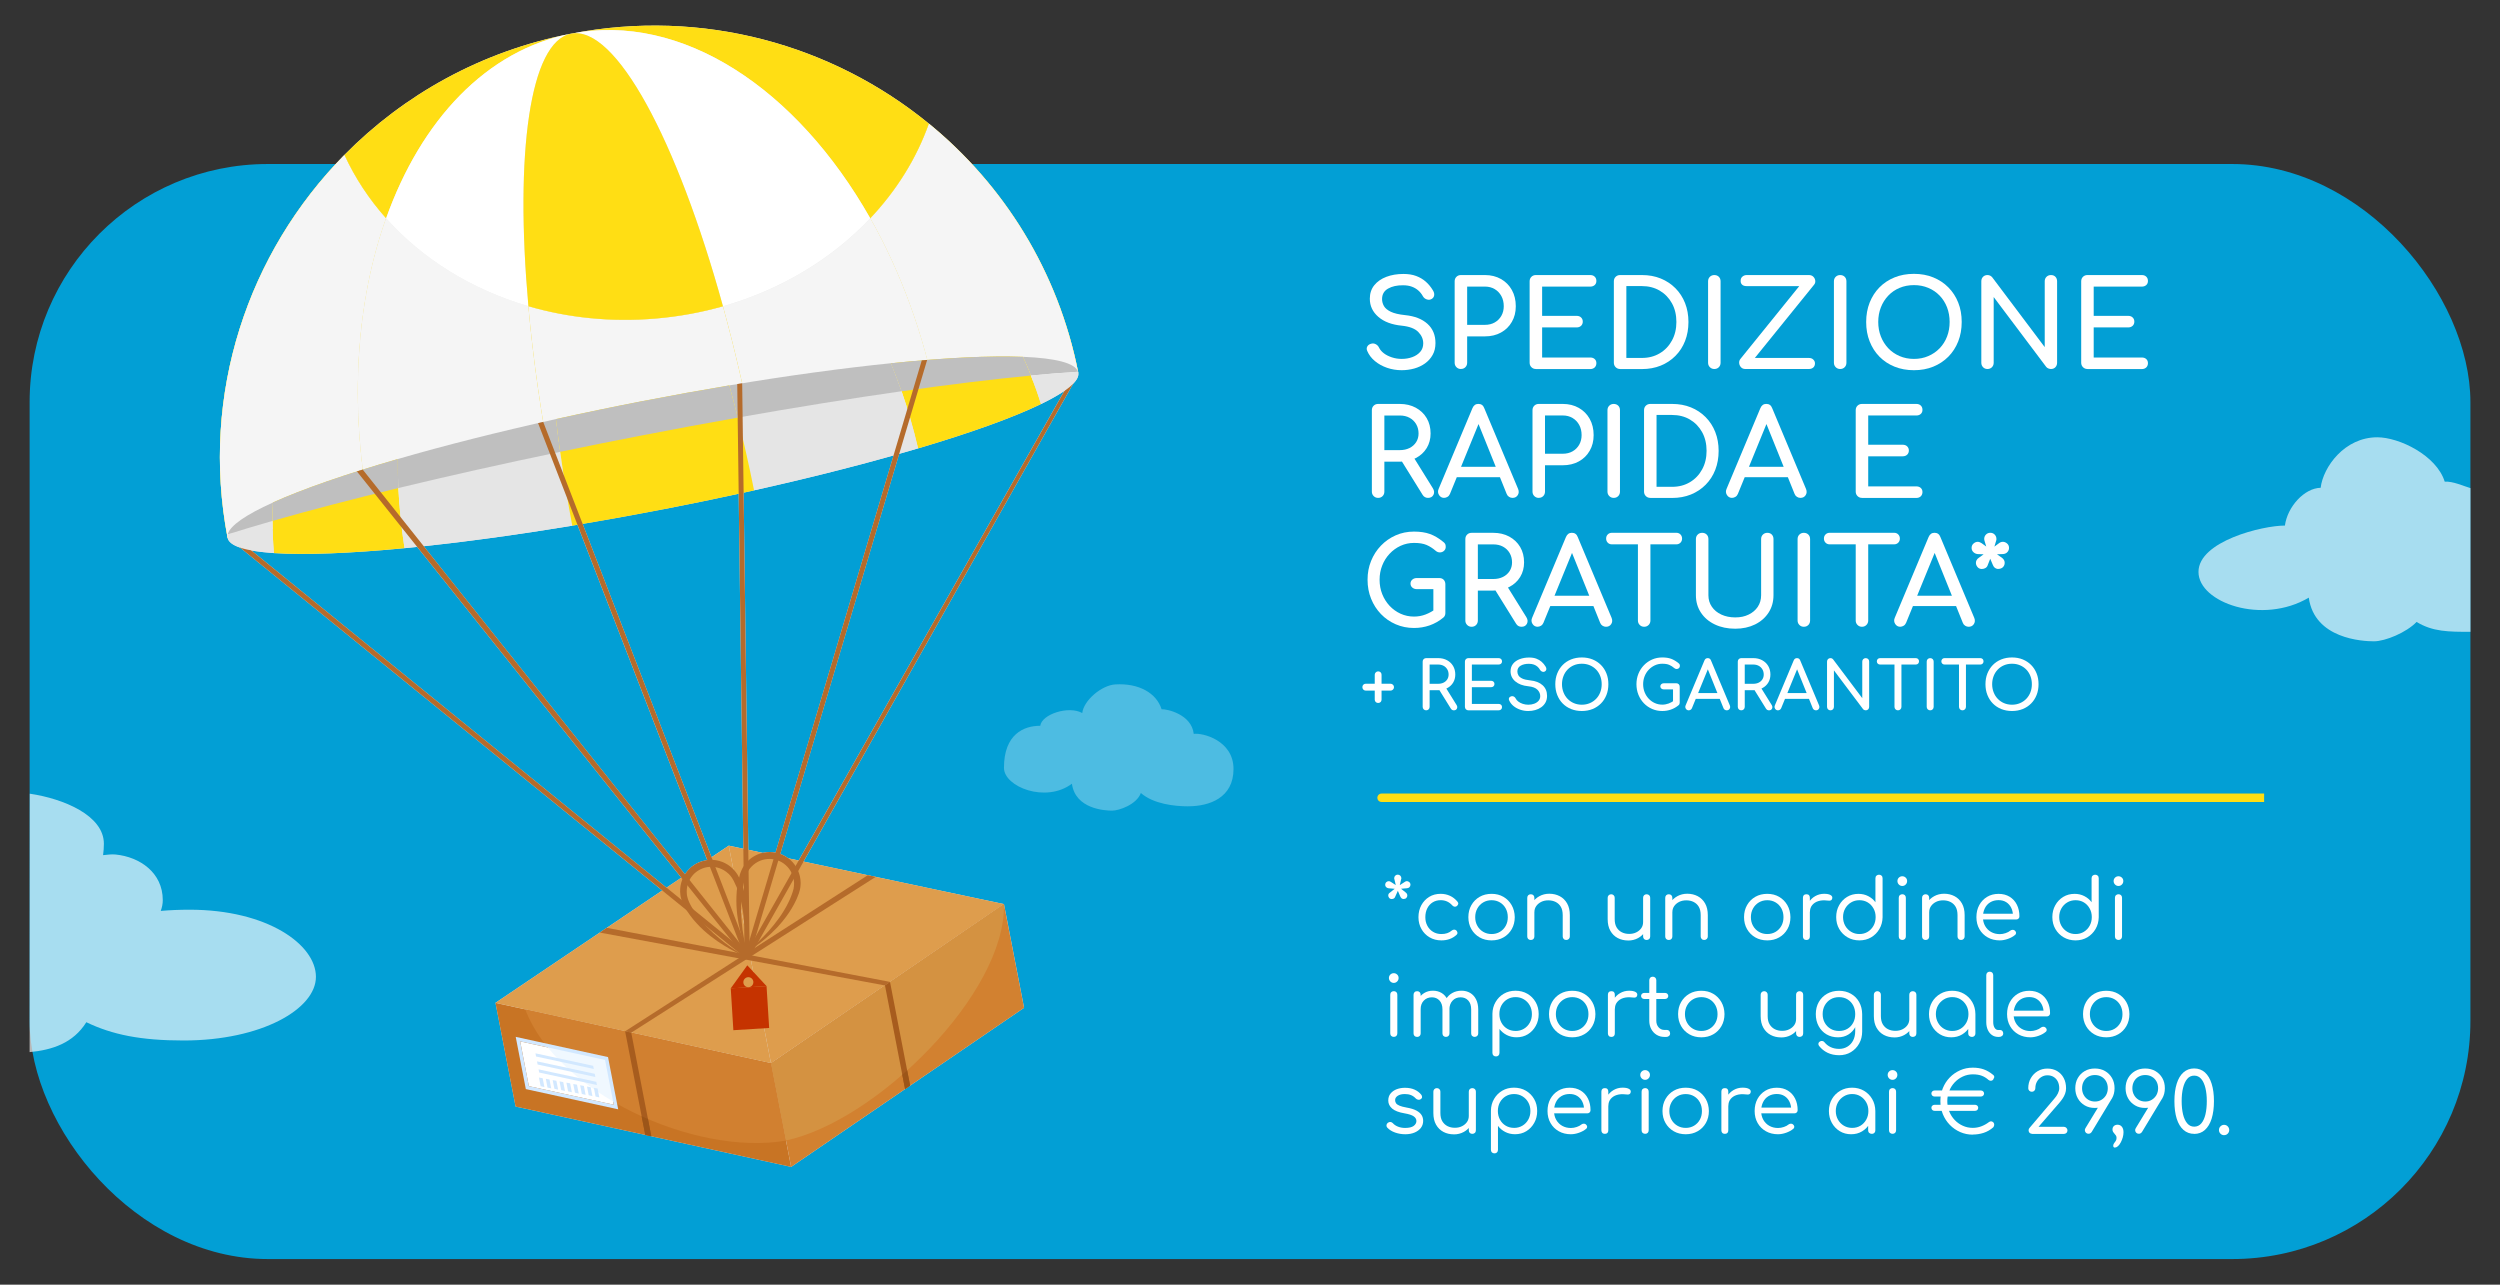 <svg xmlns="http://www.w3.org/2000/svg" viewBox="0 0 747.96 384.35"><rect x="0" y="0" width="747.96" height="384.35" fill="#333333" stroke="none"/><defs><style>      .cls-1 {        fill: #fff;      }      .cls-2 {        fill: rgba(255, 255, 255, .65);      }      .cls-3 {        fill: #d18030;      }      .cls-4, .cls-5 {        fill: #bfbfbf;      }      .cls-6, .cls-7 {        fill: #f5f5f5;      }      .cls-8 {        isolation: isolate;      }      .cls-9 {        fill: #c87424;      }      .cls-10 {        fill: #d2e8ff;      }      .cls-11 {        fill: #d28130;      }      .cls-12 {        fill: #d49241;      }      .cls-7, .cls-5 {        mix-blend-mode: multiply;      }      .cls-13 {        fill: #a75c1e;      }      .cls-14 {        fill: rgba(255, 255, 255, .3);      }      .cls-15 {        fill: #9c5518;      }      .cls-16 {        fill: #cf3f0a;      }      .cls-17 {        fill: #e5e5e5;      }      .cls-18 {        fill: #f0f8ff;      }      .cls-19 {        fill: #de9d4d;      }      .cls-20 {        fill: #b56b2b;      }      .cls-21 {        fill: #c53300;      }      .cls-22 {        fill: #ffde14;      }      .cls-23 {        fill: #029fd5;      }    </style></defs><g class="cls-8"><g id="Livello_1" data-name="Livello 1"><g><rect class="cls-23" x="8.86" y="49.07" width="730.25" height="327.62" rx="71.26" ry="71.26"></rect><path class="cls-17" d="M300.36,270.49s0-.01,0-.02l-.02,.02-59.93-12.72,80.65-142.95c1.19-1.22,1.73-2.34,1.54-3.34-6.02-30.43-22.35-56.23-44.7-74.49h0C249.1,13.44,210.34,2.4,170.85,10.07h0c-26.77,5.2-50.03,18.25-67.8,36.27-28.78,29.19-43.2,71.44-34.96,114.55,.23,1.22,1.53,2.2,3.75,2.95l126.29,102.58-16.58,11.17h0s-2.09,1.41-2.09,1.41h0l-31.22,21.03,6.02,31.03,82.44,18.05,69.69-47.6-6.02-31.03h0ZM216.3,91.63c-1.72-6.23-3.5-12.21-5.35-17.91,1.84,5.7,3.63,11.68,5.35,17.91h0Zm-16.9-48.38c3.47,7.7,6.89,16.52,10.16,26.24-3.27-9.72-6.69-18.55-10.16-26.24Zm-.92,109.1c7.71-1.49,15.22-3.05,22.52-4.64l1.39,106.22-4.36-.93-5.15,3.47-38.57-99.74c7.86-1.33,15.92-2.79,24.16-4.39Zm33.54,102.73c-.87-.17-1.77-.22-2.65-.13-.41,.04-.81,.11-1.2,.21l-4.28-.91-1.4-106.86c1.04-.23,2.09-.46,3.13-.69,15.18-3.38,29.26-6.92,41.72-10.43l-35.31,118.82ZM188.95,23.76c1.48,2.24,2.98,4.73,4.48,7.44-1.5-2.72-2.99-5.2-4.48-7.44-1.48-2.24-2.96-4.23-4.42-5.95-.97-1.15-1.94-2.18-2.89-3.09,.95,.91,1.92,1.94,2.89,3.09,1.46,1.72,2.93,3.72,4.42,5.95Zm-8.73-10.31c-2.83-2.35-5.55-3.57-8.11-3.51,2.56-.06,5.28,1.16,8.11,3.51Zm-9.02,143.82c.51-.09,1.04-.18,1.55-.26l38.85,100.33h0c-1.04,.14-2.07,.44-3.01,.91l-.79,.46c-.28,.19-.56,.38-.84,.58-.23,.22-.47,.43-.71,.65-.23,.24-.45,.47-.65,.71-.24,.3-.46,.62-.67,.94l-78.16-98.16c13.34-1.42,28.36-3.49,44.43-6.15Zm64.64,99.52s-.08-.06-.12-.09c-.26-.18-.54-.35-.8-.53-.3-.16-.61-.31-.91-.47l-.58-.22,35.59-119.69c1.92-.55,3.8-1.09,5.63-1.63,15.75-4.66,28.43-9.22,36.79-13.27,2.85-1.38,5.2-2.7,7-3.94l-79.5,140.5-3.1-.66Zm34.05-203.66c-1.26,1.95-2.58,3.86-4.01,5.71,1.43-1.85,2.75-3.76,4.01-5.71ZM75.21,164.69c1.9,.35,4.15,.61,6.74,.79,9.27,.62,22.72,.09,39.07-1.47,1.24-.12,2.52-.25,3.79-.38l79.02,98.97-4.42,2.98-124.19-100.88Z"></path><g><path class="cls-1" d="M419.37,110.76c-1.54,0-3-.24-4.39-.72-1.39-.48-2.6-1.15-3.64-2.02-1.03-.86-1.79-1.86-2.27-2.99-.24-.5-.23-.97,.02-1.4s.68-.71,1.28-.83c.43-.1,.86-.03,1.28,.2,.42,.23,.74,.57,.95,1.03,.29,.6,.76,1.15,1.42,1.66s1.46,.91,2.39,1.22c.94,.31,1.92,.47,2.95,.47,1.15,0,2.21-.18,3.19-.54,.97-.36,1.76-.88,2.36-1.57,.6-.68,.9-1.53,.9-2.54,0-1.27-.5-2.41-1.49-3.42-1-1.01-2.63-1.63-4.91-1.87-2.98-.29-5.32-1.16-7.02-2.63s-2.56-3.28-2.56-5.44c0-1.58,.44-2.93,1.33-4.03,.89-1.1,2.09-1.94,3.62-2.52,1.52-.58,3.22-.86,5.09-.86,1.46,0,2.74,.2,3.83,.61,1.09,.41,2.05,.97,2.86,1.69,.82,.72,1.52,1.57,2.12,2.56,.34,.53,.47,1.03,.41,1.49-.06,.47-.29,.83-.7,1.1-.46,.29-.95,.35-1.48,.18-.53-.17-.92-.48-1.19-.94-.38-.7-.85-1.28-1.4-1.76-.55-.48-1.2-.86-1.94-1.13-.74-.28-1.62-.41-2.63-.41-1.78-.02-3.26,.31-4.46,.99s-1.8,1.73-1.8,3.15c0,.72,.19,1.41,.56,2.07,.37,.66,1.06,1.23,2.05,1.71,1,.48,2.43,.82,4.3,1.01,2.86,.29,5.08,1.16,6.68,2.61,1.6,1.45,2.39,3.37,2.39,5.74,0,1.37-.28,2.56-.85,3.56-.56,1.01-1.32,1.85-2.27,2.54-.95,.68-2.03,1.19-3.24,1.53-1.21,.33-2.47,.5-3.76,.5Z"></path><path class="cls-1" d="M437.08,110.4c-.53,0-.97-.18-1.33-.54-.36-.36-.54-.8-.54-1.33v-24.37c0-.55,.18-1,.54-1.35,.36-.35,.8-.52,1.33-.52h7.2c1.8,0,3.4,.4,4.79,1.19,1.39,.79,2.48,1.89,3.26,3.29,.78,1.4,1.17,3.02,1.17,4.84s-.39,3.31-1.17,4.68c-.78,1.37-1.87,2.44-3.26,3.2-1.39,.77-2.99,1.15-4.79,1.15h-5.33v7.88c0,.53-.17,.97-.52,1.33-.35,.36-.8,.54-1.35,.54Zm1.87-13.21h5.33c1.1,0,2.08-.24,2.92-.72,.84-.48,1.5-1.14,1.98-1.98,.48-.84,.72-1.8,.72-2.88,0-1.15-.24-2.17-.72-3.04-.48-.88-1.14-1.57-1.98-2.07-.84-.5-1.81-.76-2.92-.76h-5.33v11.45Z"></path><path class="cls-1" d="M459.51,110.4c-.53,0-.97-.18-1.33-.54-.36-.36-.54-.8-.54-1.33v-24.37c0-.55,.18-1,.54-1.35,.36-.35,.8-.52,1.33-.52h16.27c.55,0,1,.16,1.33,.49,.34,.32,.5,.75,.5,1.28s-.17,.91-.5,1.22c-.34,.31-.78,.47-1.33,.47h-14.4v8.75h10.33c.55,0,1,.16,1.33,.49,.34,.32,.5,.74,.5,1.24s-.17,.92-.5,1.24c-.34,.32-.78,.49-1.33,.49h-10.33v9h14.4c.55,0,1,.16,1.33,.47,.34,.31,.5,.72,.5,1.22s-.17,.95-.5,1.28c-.34,.32-.78,.49-1.33,.49h-16.27Z"></path><path class="cls-1" d="M484.71,110.4c-.53,0-.97-.18-1.33-.54-.36-.36-.54-.8-.54-1.33v-24.37c0-.55,.18-1,.54-1.35,.36-.35,.8-.52,1.33-.52h6.52c2.06,0,3.94,.34,5.63,1.03s3.16,1.66,4.41,2.92c1.25,1.26,2.21,2.74,2.88,4.45,.67,1.7,1.01,3.59,1.01,5.65s-.34,3.95-1.01,5.67-1.63,3.2-2.88,4.46c-1.25,1.26-2.72,2.23-4.41,2.92-1.69,.68-3.57,1.03-5.63,1.03h-6.52Zm1.87-3.31h4.64c2.02,0,3.8-.46,5.35-1.39,1.55-.92,2.77-2.2,3.65-3.82,.89-1.62,1.33-3.47,1.33-5.56s-.44-3.97-1.33-5.58c-.89-1.61-2.11-2.87-3.65-3.78-1.55-.91-3.33-1.37-5.35-1.37h-4.64v21.49Z"></path><path class="cls-1" d="M512.9,110.4c-.53,0-.97-.18-1.33-.54-.36-.36-.54-.8-.54-1.33v-24.37c0-.55,.18-1,.54-1.35,.36-.35,.8-.52,1.33-.52s1,.17,1.35,.52c.35,.35,.52,.8,.52,1.35v24.37c0,.53-.17,.97-.52,1.33-.35,.36-.8,.54-1.35,.54Z"></path><path class="cls-1" d="M522.18,110.4c-.55,0-.99-.18-1.31-.54s-.5-.77-.54-1.24,.09-.88,.38-1.24l17.6-21.78h-15.77c-.6,0-1.05-.15-1.35-.45-.3-.3-.44-.68-.41-1.13-.02-.5,.14-.92,.5-1.24,.36-.32,.8-.49,1.33-.49h18.58c.55,0,1,.17,1.33,.5,.34,.34,.53,.74,.58,1.21,.05,.47-.08,.88-.4,1.24l-17.68,21.85h16.16c.55,0,1,.16,1.33,.49,.34,.32,.5,.7,.5,1.13,0,.53-.17,.94-.5,1.24-.34,.3-.78,.45-1.33,.45h-19.01Z"></path><path class="cls-1" d="M550.55,110.4c-.53,0-.97-.18-1.33-.54-.36-.36-.54-.8-.54-1.33v-24.37c0-.55,.18-1,.54-1.35,.36-.35,.8-.52,1.33-.52s1,.17,1.35,.52c.35,.35,.52,.8,.52,1.35v24.37c0,.53-.17,.97-.52,1.33-.35,.36-.8,.54-1.35,.54Z"></path><path class="cls-1" d="M572.62,110.76c-2.11,0-4.04-.35-5.8-1.06-1.75-.71-3.26-1.7-4.52-2.99-1.26-1.28-2.24-2.81-2.93-4.57-.7-1.76-1.04-3.7-1.04-5.81s.35-4.04,1.04-5.8c.7-1.75,1.67-3.27,2.93-4.55,1.26-1.28,2.77-2.28,4.52-2.99,1.75-.71,3.68-1.06,5.8-1.06s4.04,.35,5.78,1.06c1.74,.71,3.25,1.7,4.52,2.99,1.27,1.28,2.26,2.8,2.95,4.55,.7,1.75,1.04,3.68,1.04,5.8s-.35,4.05-1.04,5.81c-.7,1.76-1.68,3.29-2.95,4.57-1.27,1.28-2.78,2.28-4.52,2.99-1.74,.71-3.67,1.06-5.78,1.06Zm0-3.38c1.56,0,2.99-.28,4.3-.85,1.31-.56,2.44-1.34,3.4-2.34,.96-1,1.7-2.17,2.21-3.51,.52-1.34,.77-2.8,.77-4.36s-.26-3.01-.77-4.36c-.52-1.34-1.25-2.51-2.21-3.51-.96-1-2.09-1.77-3.4-2.32-1.31-.55-2.74-.83-4.3-.83s-2.99,.28-4.3,.83c-1.31,.55-2.44,1.33-3.38,2.32-.95,1-1.69,2.17-2.21,3.51-.53,1.34-.79,2.8-.79,4.36s.26,3.01,.79,4.36c.53,1.34,1.27,2.51,2.21,3.51,.95,1,2.08,1.78,3.38,2.34,1.31,.56,2.74,.85,4.3,.85Z"></path><path class="cls-1" d="M594.61,110.4c-.53,0-.97-.18-1.31-.54-.35-.36-.52-.8-.52-1.33v-24.37c0-.55,.17-1,.52-1.35,.35-.35,.79-.52,1.31-.52,.58,0,1.06,.23,1.44,.68l15.7,20.88v-19.69c0-.55,.18-1,.54-1.35,.36-.35,.8-.52,1.33-.52s1,.17,1.33,.52c.33,.35,.5,.8,.5,1.35v24.37c0,.53-.17,.97-.5,1.33-.34,.36-.78,.54-1.33,.54-.24,0-.5-.05-.77-.16-.28-.11-.5-.27-.67-.49l-15.7-20.88v19.66c0,.53-.17,.97-.52,1.33-.35,.36-.8,.54-1.35,.54Z"></path><path class="cls-1" d="M624.53,110.4c-.53,0-.97-.18-1.33-.54-.36-.36-.54-.8-.54-1.33v-24.37c0-.55,.18-1,.54-1.35,.36-.35,.8-.52,1.33-.52h16.27c.55,0,1,.16,1.33,.49,.34,.32,.5,.75,.5,1.28s-.17,.91-.5,1.22c-.34,.31-.78,.47-1.33,.47h-14.4v8.75h10.33c.55,0,1,.16,1.33,.49,.34,.32,.5,.74,.5,1.24s-.17,.92-.5,1.24c-.34,.32-.78,.49-1.33,.49h-10.33v9h14.4c.55,0,1,.16,1.33,.47,.34,.31,.5,.72,.5,1.22s-.17,.95-.5,1.28c-.34,.32-.78,.49-1.33,.49h-16.27Z"></path><path class="cls-1" d="M412.31,148.96c-.53,0-.97-.18-1.33-.54-.36-.36-.54-.8-.54-1.33v-24.37c0-.55,.18-1,.54-1.35,.36-.35,.8-.52,1.33-.52h6.48c1.8,0,3.4,.38,4.79,1.13,1.39,.76,2.48,1.79,3.26,3.11,.78,1.32,1.17,2.86,1.17,4.61,0,1.63-.39,3.08-1.17,4.36-.78,1.27-1.87,2.27-3.26,2.99-1.39,.72-2.99,1.08-4.79,1.08h-4.61v8.96c0,.53-.17,.97-.52,1.33-.35,.36-.8,.54-1.35,.54Zm1.87-14.29h4.61c1.1,0,2.08-.21,2.92-.63,.84-.42,1.5-1.01,1.98-1.76,.48-.76,.72-1.61,.72-2.57,0-1.06-.24-1.99-.72-2.81-.48-.82-1.14-1.45-1.98-1.91-.84-.46-1.81-.68-2.92-.68h-4.61v10.37Zm13.07,14.29c-.34,0-.64-.07-.92-.22-.28-.14-.51-.37-.7-.68l-6.48-10.44,3.64-1.04,5.9,9.5c.43,.7,.49,1.35,.18,1.96-.31,.61-.85,.92-1.62,.92Z"></path><path class="cls-1" d="M432.08,148.96c-.67,0-1.19-.29-1.55-.86-.36-.58-.4-1.19-.11-1.84l10.12-24.16c.36-.84,.95-1.26,1.76-1.26,.86,0,1.45,.42,1.76,1.26l10.15,24.23c.26,.67,.22,1.28-.13,1.82-.35,.54-.87,.81-1.57,.81-.36,0-.7-.1-1.03-.31s-.56-.49-.7-.85l-8.93-22.18h1.01l-9.07,22.18c-.17,.38-.41,.67-.74,.86-.32,.19-.65,.29-.99,.29Zm1.91-6.19l1.44-3.1h14.11l1.44,3.1h-16.99Z"></path><path class="cls-1" d="M460.37,148.96c-.53,0-.97-.18-1.33-.54-.36-.36-.54-.8-.54-1.33v-24.37c0-.55,.18-1,.54-1.35,.36-.35,.8-.52,1.33-.52h7.2c1.8,0,3.4,.4,4.79,1.19,1.39,.79,2.48,1.89,3.26,3.29,.78,1.4,1.17,3.02,1.17,4.84s-.39,3.31-1.17,4.68-1.87,2.44-3.26,3.2c-1.39,.77-2.99,1.15-4.79,1.15h-5.33v7.88c0,.53-.17,.97-.52,1.33-.35,.36-.8,.54-1.35,.54Zm1.87-13.21h5.33c1.1,0,2.08-.24,2.92-.72s1.5-1.14,1.98-1.98c.48-.84,.72-1.8,.72-2.88,0-1.15-.24-2.17-.72-3.04-.48-.88-1.14-1.57-1.98-2.07s-1.81-.76-2.92-.76h-5.33v11.45Z"></path><path class="cls-1" d="M482.8,148.96c-.53,0-.97-.18-1.33-.54-.36-.36-.54-.8-.54-1.33v-24.37c0-.55,.18-1,.54-1.35,.36-.35,.8-.52,1.33-.52s1,.17,1.35,.52c.35,.35,.52,.8,.52,1.35v24.37c0,.53-.17,.97-.52,1.33-.35,.36-.8,.54-1.35,.54Z"></path><path class="cls-1" d="M493.74,148.96c-.53,0-.97-.18-1.33-.54-.36-.36-.54-.8-.54-1.33v-24.37c0-.55,.18-1,.54-1.35,.36-.35,.8-.52,1.33-.52h6.52c2.06,0,3.94,.34,5.63,1.03,1.69,.68,3.16,1.66,4.41,2.92,1.25,1.26,2.21,2.74,2.88,4.45s1.01,3.59,1.01,5.65-.34,3.95-1.01,5.67c-.67,1.72-1.63,3.2-2.88,4.46-1.25,1.26-2.72,2.23-4.41,2.92-1.69,.68-3.57,1.03-5.63,1.03h-6.52Zm1.87-3.31h4.64c2.02,0,3.8-.46,5.35-1.39,1.55-.92,2.77-2.2,3.65-3.82,.89-1.62,1.33-3.47,1.33-5.56s-.44-3.97-1.33-5.58c-.89-1.61-2.11-2.87-3.65-3.78s-3.33-1.37-5.35-1.37h-4.64v21.49Z"></path><path class="cls-1" d="M518.22,148.96c-.67,0-1.19-.29-1.55-.86-.36-.58-.4-1.19-.11-1.84l10.12-24.16c.36-.84,.95-1.26,1.76-1.26,.86,0,1.45,.42,1.76,1.26l10.15,24.23c.26,.67,.22,1.28-.13,1.82-.35,.54-.87,.81-1.57,.81-.36,0-.7-.1-1.03-.31s-.56-.49-.7-.85l-8.93-22.18h1.01l-9.07,22.18c-.17,.38-.41,.67-.74,.86-.32,.19-.65,.29-.99,.29Zm1.91-6.19l1.44-3.1h14.11l1.44,3.1h-16.99Z"></path><path class="cls-1" d="M557.07,148.96c-.53,0-.97-.18-1.33-.54-.36-.36-.54-.8-.54-1.33v-24.37c0-.55,.18-1,.54-1.35,.36-.35,.8-.52,1.33-.52h16.27c.55,0,1,.16,1.33,.49,.34,.32,.5,.75,.5,1.28s-.17,.91-.5,1.22c-.34,.31-.78,.47-1.33,.47h-14.4v8.75h10.33c.55,0,1,.16,1.33,.49s.5,.74,.5,1.24-.17,.92-.5,1.24c-.34,.32-.78,.49-1.33,.49h-10.33v9h14.4c.55,0,1,.16,1.33,.47,.34,.31,.5,.72,.5,1.22s-.17,.95-.5,1.28c-.34,.32-.78,.49-1.33,.49h-16.27Z"></path><path class="cls-1" d="M423.04,187.88c-1.94,0-3.76-.37-5.45-1.1-1.69-.73-3.17-1.75-4.43-3.06-1.26-1.31-2.25-2.84-2.95-4.59-.71-1.75-1.06-3.65-1.06-5.69s.35-3.89,1.06-5.63c.71-1.74,1.69-3.26,2.95-4.57,1.26-1.31,2.73-2.33,4.41-3.08,1.68-.74,3.5-1.12,5.47-1.12,1.85,0,3.44,.24,4.77,.72,1.33,.48,2.67,1.27,4.01,2.38,.19,.14,.34,.29,.45,.45,.11,.16,.18,.31,.22,.47,.04,.16,.05,.34,.05,.56,0,.46-.16,.84-.49,1.15-.32,.31-.72,.48-1.19,.5-.47,.02-.91-.13-1.31-.47-.89-.77-1.81-1.36-2.75-1.76-.95-.41-2.2-.61-3.76-.61-1.42,0-2.75,.29-4,.86-1.25,.58-2.35,1.37-3.29,2.38-.95,1.01-1.69,2.18-2.21,3.51-.53,1.33-.79,2.75-.79,4.27s.26,2.97,.79,4.3c.53,1.33,1.27,2.5,2.21,3.51,.95,1.01,2.05,1.79,3.29,2.36,1.25,.56,2.58,.85,4,.85,1.22,0,2.38-.21,3.47-.63,1.09-.42,2.14-1,3.15-1.75,.43-.31,.86-.45,1.28-.41,.42,.04,.77,.2,1.06,.5s.43,.71,.43,1.24c0,.24-.04,.47-.13,.7-.08,.23-.23,.44-.45,.63-1.27,1.06-2.65,1.84-4.14,2.36s-3.05,.77-4.68,.77Zm9.4-4.46l-3.6-.72v-6.44h-4.97c-.53,0-.97-.16-1.33-.47-.36-.31-.54-.71-.54-1.19s.18-.88,.54-1.19c.36-.31,.8-.47,1.33-.47h6.73c.55,0,1,.17,1.33,.52s.5,.8,.5,1.35v8.6Z"></path><path class="cls-1" d="M440.28,187.52c-.53,0-.97-.18-1.33-.54-.36-.36-.54-.8-.54-1.33v-24.37c0-.55,.18-1,.54-1.35,.36-.35,.8-.52,1.33-.52h6.48c1.8,0,3.4,.38,4.79,1.13,1.39,.76,2.48,1.79,3.26,3.11,.78,1.32,1.17,2.86,1.17,4.61,0,1.63-.39,3.08-1.17,4.36-.78,1.27-1.87,2.27-3.26,2.99-1.39,.72-2.99,1.08-4.79,1.08h-4.61v8.96c0,.53-.17,.97-.52,1.33-.35,.36-.8,.54-1.35,.54Zm1.87-14.29h4.61c1.1,0,2.08-.21,2.92-.63,.84-.42,1.5-1.01,1.98-1.76,.48-.76,.72-1.61,.72-2.57,0-1.06-.24-1.99-.72-2.81-.48-.82-1.14-1.45-1.98-1.91-.84-.46-1.81-.68-2.92-.68h-4.61v10.37Zm13.07,14.29c-.34,0-.64-.07-.92-.22-.28-.14-.51-.37-.7-.68l-6.48-10.44,3.64-1.04,5.9,9.5c.43,.7,.49,1.35,.18,1.96-.31,.61-.85,.92-1.62,.92Z"></path><path class="cls-1" d="M460.05,187.52c-.67,0-1.19-.29-1.55-.86-.36-.58-.4-1.19-.11-1.84l10.12-24.16c.36-.84,.95-1.26,1.76-1.26,.86,0,1.45,.42,1.76,1.26l10.15,24.23c.26,.67,.22,1.28-.13,1.82-.35,.54-.87,.81-1.57,.81-.36,0-.7-.1-1.03-.31s-.56-.49-.7-.85l-8.93-22.18h1.01l-9.07,22.18c-.17,.38-.41,.67-.74,.86-.32,.19-.65,.29-.99,.29Zm1.91-6.19l1.44-3.1h14.11l1.44,3.1h-16.99Z"></path><path class="cls-1" d="M482.26,162.86c-.5,0-.92-.16-1.24-.49-.32-.32-.49-.74-.49-1.24s.16-.92,.49-1.24c.32-.32,.74-.49,1.24-.49h19.26c.5,0,.92,.16,1.24,.49,.32,.32,.49,.74,.49,1.24s-.16,.92-.49,1.24c-.32,.32-.74,.49-1.24,.49h-19.26Zm9.65,24.66c-.53,0-.97-.18-1.33-.54s-.54-.8-.54-1.33v-26.24h3.74v26.24c0,.53-.18,.97-.54,1.33s-.8,.54-1.33,.54Z"></path><path class="cls-1" d="M519.16,188.1c-2.3,0-4.34-.43-6.12-1.28-1.78-.85-3.16-2.03-4.16-3.55s-1.49-3.24-1.49-5.18v-16.81c0-.55,.18-1,.54-1.35,.36-.35,.8-.52,1.33-.52s1,.17,1.35,.52c.35,.35,.52,.8,.52,1.35v16.81c0,1.3,.34,2.44,1.03,3.44,.68,1,1.63,1.78,2.84,2.34,1.21,.56,2.6,.85,4.16,.85s2.85-.28,4.01-.85c1.16-.56,2.08-1.34,2.74-2.34,.66-1,.99-2.14,.99-3.44v-16.81c0-.55,.18-1,.54-1.35,.36-.35,.8-.52,1.33-.52s1,.17,1.33,.52c.33,.35,.5,.8,.5,1.35v16.81c0,1.94-.49,3.67-1.46,5.18-.97,1.51-2.32,2.69-4.05,3.55-1.73,.85-3.71,1.28-5.94,1.28Z"></path><path class="cls-1" d="M539.68,187.52c-.53,0-.97-.18-1.33-.54-.36-.36-.54-.8-.54-1.33v-24.37c0-.55,.18-1,.54-1.35,.36-.35,.8-.52,1.33-.52s1,.17,1.35,.52c.35,.35,.52,.8,.52,1.35v24.37c0,.53-.17,.97-.52,1.33-.35,.36-.8,.54-1.35,.54Z"></path><path class="cls-1" d="M547.42,162.86c-.5,0-.92-.16-1.24-.49-.32-.32-.49-.74-.49-1.24s.16-.92,.49-1.24c.32-.32,.74-.49,1.24-.49h19.26c.5,0,.92,.16,1.24,.49,.32,.32,.49,.74,.49,1.24s-.16,.92-.49,1.24c-.32,.32-.74,.49-1.24,.49h-19.26Zm9.65,24.66c-.53,0-.97-.18-1.33-.54s-.54-.8-.54-1.33v-26.24h3.74v26.24c0,.53-.18,.97-.54,1.33s-.8,.54-1.33,.54Z"></path><path class="cls-1" d="M568.55,187.52c-.67,0-1.19-.29-1.55-.86-.36-.58-.4-1.19-.11-1.84l10.12-24.16c.36-.84,.95-1.26,1.76-1.26,.86,0,1.45,.42,1.76,1.26l10.15,24.23c.26,.67,.22,1.28-.13,1.82-.35,.54-.87,.81-1.57,.81-.36,0-.7-.1-1.03-.31s-.56-.49-.7-.85l-8.93-22.18h1.01l-9.07,22.18c-.17,.38-.41,.67-.74,.86-.32,.19-.65,.29-.99,.29Zm1.91-6.19l1.44-3.1h14.11l1.44,3.1h-16.99Z"></path><path class="cls-1" d="M593,170.24c-.58,0-1.03-.19-1.35-.58-.32-.38-.49-.8-.49-1.26,0-.31,.07-.59,.22-.85,.14-.25,.36-.47,.65-.67l1.44-1.04-1.8-.07c-.48-.05-.9-.24-1.26-.58-.36-.34-.54-.76-.54-1.26,0-.55,.2-1,.59-1.33,.4-.34,.81-.5,1.24-.5,.19,0,.39,.04,.59,.11,.2,.07,.39,.17,.56,.29l1.4,1.01-.5-1.66c-.02-.12-.05-.22-.07-.31-.02-.08-.04-.17-.04-.27,0-.53,.17-.97,.52-1.33,.35-.36,.79-.54,1.31-.54s.97,.18,1.31,.54c.35,.36,.52,.8,.52,1.33,0,.1,0,.19-.02,.27s-.04,.19-.09,.31l-.5,1.69,1.4-1.04c.34-.26,.72-.4,1.15-.4s.85,.17,1.24,.5c.4,.34,.59,.78,.59,1.33,0,.46-.16,.86-.47,1.22-.31,.36-.74,.56-1.3,.61l-1.84,.07,1.48,1.04c.55,.41,.83,.91,.83,1.51,0,.5-.17,.94-.52,1.3-.35,.36-.87,.54-1.57,.54-.36-.05-.66-.17-.9-.38-.24-.2-.43-.5-.58-.88l-.76-1.8-.72,1.84c-.12,.41-.34,.71-.67,.92-.32,.2-.69,.31-1.1,.31Z"></path><path class="cls-1" d="M412.32,210.32c-.29,0-.54-.1-.73-.29s-.29-.44-.29-.73v-2.68h-2.68c-.29,0-.54-.1-.73-.3s-.29-.45-.29-.74,.1-.54,.29-.73,.44-.29,.73-.29h2.68v-2.68c0-.28,.1-.52,.31-.72,.21-.2,.44-.3,.71-.3,.31,0,.55,.1,.74,.29s.28,.44,.28,.73v2.68h2.68c.28,0,.52,.1,.73,.3,.21,.2,.31,.44,.31,.72,0,.29-.1,.54-.31,.74-.21,.2-.45,.3-.73,.3h-2.68v2.68c0,.29-.09,.54-.28,.73s-.43,.29-.74,.29Z"></path><path class="cls-1" d="M426.68,212.52c-.29,0-.54-.1-.74-.3s-.3-.45-.3-.74v-13.54c0-.31,.1-.56,.3-.75s.45-.29,.74-.29h3.6c1,0,1.89,.21,2.66,.63s1.38,1,1.81,1.73c.43,.73,.65,1.59,.65,2.56,0,.91-.22,1.71-.65,2.42-.43,.71-1.04,1.26-1.81,1.66-.77,.4-1.66,.6-2.66,.6h-2.56v4.98c0,.29-.1,.54-.29,.74s-.44,.3-.75,.3Zm1.04-7.94h2.56c.61,0,1.15-.12,1.62-.35s.83-.56,1.1-.98c.27-.42,.4-.9,.4-1.43,0-.59-.13-1.11-.4-1.56-.27-.45-.63-.81-1.1-1.06-.47-.25-1.01-.38-1.62-.38h-2.56v5.76Zm7.26,7.94c-.19,0-.36-.04-.51-.12s-.28-.21-.39-.38l-3.6-5.8,2.02-.58,3.28,5.28c.24,.39,.27,.75,.1,1.09-.17,.34-.47,.51-.9,.51Z"></path><path class="cls-1" d="M439.32,212.52c-.29,0-.54-.1-.74-.3s-.3-.45-.3-.74v-13.54c0-.31,.1-.56,.3-.75s.45-.29,.74-.29h9.04c.31,0,.55,.09,.74,.27,.19,.18,.28,.42,.28,.71s-.09,.51-.28,.68c-.19,.17-.43,.26-.74,.26h-8v4.86h5.74c.31,0,.55,.09,.74,.27,.19,.18,.28,.41,.28,.69s-.09,.51-.28,.69c-.19,.18-.43,.27-.74,.27h-5.74v5h8c.31,0,.55,.09,.74,.26,.19,.17,.28,.4,.28,.68,0,.29-.09,.53-.28,.71-.19,.18-.43,.27-.74,.27h-9.04Z"></path><path class="cls-1" d="M457.24,212.72c-.85,0-1.67-.13-2.44-.4s-1.45-.64-2.02-1.12c-.57-.48-.99-1.03-1.26-1.66-.13-.28-.13-.54,0-.78s.38-.39,.71-.46c.24-.05,.48-.02,.71,.11,.23,.13,.41,.32,.53,.57,.16,.33,.42,.64,.79,.92,.37,.28,.81,.51,1.33,.68,.52,.17,1.07,.26,1.64,.26,.64,0,1.23-.1,1.77-.3,.54-.2,.98-.49,1.31-.87,.33-.38,.5-.85,.5-1.41,0-.71-.28-1.34-.83-1.9-.55-.56-1.46-.91-2.73-1.04-1.65-.16-2.95-.65-3.9-1.46-.95-.81-1.42-1.82-1.42-3.02,0-.88,.25-1.63,.74-2.24,.49-.61,1.16-1.08,2.01-1.4,.85-.32,1.79-.48,2.83-.48,.81,0,1.52,.11,2.13,.34,.61,.23,1.14,.54,1.59,.94,.45,.4,.85,.87,1.18,1.42,.19,.29,.26,.57,.23,.83-.03,.26-.16,.46-.39,.61-.25,.16-.53,.19-.82,.1-.29-.09-.51-.27-.66-.52-.21-.39-.47-.71-.78-.98s-.67-.48-1.08-.63c-.41-.15-.9-.23-1.46-.23-.99-.01-1.81,.17-2.48,.55-.67,.38-1,.96-1,1.75,0,.4,.1,.78,.31,1.15,.21,.37,.59,.68,1.14,.95,.55,.27,1.35,.45,2.39,.56,1.59,.16,2.82,.64,3.71,1.45s1.33,1.87,1.33,3.19c0,.76-.16,1.42-.47,1.98-.31,.56-.73,1.03-1.26,1.41-.53,.38-1.13,.66-1.8,.85s-1.37,.28-2.09,.28Z"></path><path class="cls-1" d="M473.26,212.72c-1.17,0-2.25-.2-3.22-.59-.97-.39-1.81-.95-2.51-1.66s-1.24-1.56-1.63-2.54c-.39-.98-.58-2.06-.58-3.23s.19-2.25,.58-3.22c.39-.97,.93-1.82,1.63-2.53,.7-.71,1.54-1.27,2.51-1.66,.97-.39,2.05-.59,3.22-.59s2.24,.2,3.21,.59c.97,.39,1.8,.95,2.51,1.66,.71,.71,1.25,1.56,1.64,2.53,.39,.97,.58,2.05,.58,3.22s-.19,2.25-.58,3.23c-.39,.98-.93,1.83-1.64,2.54-.71,.71-1.54,1.27-2.51,1.66-.97,.39-2.04,.59-3.21,.59Zm0-1.88c.87,0,1.66-.16,2.39-.47,.73-.31,1.36-.75,1.89-1.3,.53-.55,.94-1.2,1.23-1.95,.29-.75,.43-1.55,.43-2.42s-.14-1.67-.43-2.42c-.29-.75-.7-1.4-1.23-1.95-.53-.55-1.16-.98-1.89-1.29-.73-.31-1.52-.46-2.39-.46s-1.66,.15-2.39,.46c-.73,.31-1.35,.74-1.88,1.29-.53,.55-.94,1.2-1.23,1.95-.29,.75-.44,1.55-.44,2.42s.15,1.67,.44,2.42c.29,.75,.7,1.4,1.23,1.95,.53,.55,1.15,.99,1.88,1.3,.73,.31,1.52,.47,2.39,.47Z"></path><path class="cls-1" d="M497.32,212.72c-1.08,0-2.09-.2-3.03-.61-.94-.41-1.76-.97-2.46-1.7-.7-.73-1.25-1.58-1.64-2.55-.39-.97-.59-2.03-.59-3.16s.2-2.16,.59-3.13c.39-.97,.94-1.81,1.64-2.54,.7-.73,1.52-1.3,2.45-1.71,.93-.41,1.95-.62,3.04-.62,1.03,0,1.91,.13,2.65,.4,.74,.27,1.48,.71,2.23,1.32,.11,.08,.19,.16,.25,.25,.06,.09,.1,.17,.12,.26s.03,.19,.03,.31c0,.25-.09,.47-.27,.64-.18,.17-.4,.27-.66,.28-.26,.01-.5-.07-.73-.26-.49-.43-1-.75-1.53-.98s-1.22-.34-2.09-.34c-.79,0-1.53,.16-2.22,.48-.69,.32-1.3,.76-1.83,1.32-.53,.56-.94,1.21-1.23,1.95-.29,.74-.44,1.53-.44,2.37s.15,1.65,.44,2.39c.29,.74,.7,1.39,1.23,1.95,.53,.56,1.14,1,1.83,1.31,.69,.31,1.43,.47,2.22,.47,.68,0,1.32-.12,1.93-.35s1.19-.56,1.75-.97c.24-.17,.48-.25,.71-.23s.43,.11,.59,.28c.16,.17,.24,.4,.24,.69,0,.13-.02,.26-.07,.39-.05,.13-.13,.24-.25,.35-.71,.59-1.47,1.02-2.3,1.31-.83,.29-1.69,.43-2.6,.43Zm5.22-2.48l-2-.4v-3.58h-2.76c-.29,0-.54-.09-.74-.26-.2-.17-.3-.39-.3-.66s.1-.49,.3-.66,.45-.26,.74-.26h3.74c.31,0,.55,.1,.74,.29,.19,.19,.28,.44,.28,.75v4.78Z"></path><path class="cls-1" d="M505.24,212.52c-.37,0-.66-.16-.86-.48-.2-.32-.22-.66-.06-1.02l5.62-13.42c.2-.47,.53-.7,.98-.7,.48,0,.81,.23,.98,.7l5.64,13.46c.15,.37,.12,.71-.07,1.01-.19,.3-.48,.45-.87,.45-.2,0-.39-.06-.57-.17s-.31-.27-.39-.47l-4.96-12.32h.56l-5.04,12.32c-.09,.21-.23,.37-.41,.48-.18,.11-.36,.16-.55,.16Zm1.06-3.44l.8-1.72h7.84l.8,1.72h-9.44Z"></path><path class="cls-1" d="M520.96,212.52c-.29,0-.54-.1-.74-.3s-.3-.45-.3-.74v-13.54c0-.31,.1-.56,.3-.75s.45-.29,.74-.29h3.6c1,0,1.89,.21,2.66,.63s1.38,1,1.81,1.73c.43,.73,.65,1.59,.65,2.56,0,.91-.22,1.71-.65,2.42-.43,.71-1.04,1.26-1.81,1.66-.77,.4-1.66,.6-2.66,.6h-2.56v4.98c0,.29-.1,.54-.29,.74s-.44,.3-.75,.3Zm1.04-7.94h2.56c.61,0,1.15-.12,1.62-.35s.83-.56,1.1-.98c.27-.42,.4-.9,.4-1.43,0-.59-.13-1.11-.4-1.56-.27-.45-.63-.81-1.1-1.06-.47-.25-1.01-.38-1.62-.38h-2.56v5.76Zm7.26,7.94c-.19,0-.36-.04-.51-.12s-.28-.21-.39-.38l-3.6-5.8,2.02-.58,3.28,5.28c.24,.39,.27,.75,.1,1.09-.17,.34-.47,.51-.9,.51Z"></path><path class="cls-1" d="M531.94,212.52c-.37,0-.66-.16-.86-.48-.2-.32-.22-.66-.06-1.02l5.62-13.42c.2-.47,.53-.7,.98-.7,.48,0,.81,.23,.98,.7l5.64,13.46c.15,.37,.12,.71-.07,1.01-.19,.3-.48,.45-.87,.45-.2,0-.39-.06-.57-.17s-.31-.27-.39-.47l-4.96-12.32h.56l-5.04,12.32c-.09,.21-.23,.37-.41,.48-.18,.11-.36,.16-.55,.16Zm1.06-3.44l.8-1.72h7.84l.8,1.72h-9.44Z"></path><path class="cls-1" d="M547.64,212.52c-.29,0-.54-.1-.73-.3s-.29-.45-.29-.74v-13.54c0-.31,.1-.56,.29-.75s.44-.29,.73-.29c.32,0,.59,.13,.8,.38l8.72,11.6v-10.94c0-.31,.1-.56,.3-.75s.45-.29,.74-.29,.55,.1,.74,.29c.19,.19,.28,.44,.28,.75v13.54c0,.29-.09,.54-.28,.74-.19,.2-.43,.3-.74,.3-.13,0-.28-.03-.43-.09-.15-.06-.28-.15-.37-.27l-8.72-11.6v10.92c0,.29-.1,.54-.29,.74s-.44,.3-.75,.3Z"></path><path class="cls-1" d="M562.48,198.82c-.28,0-.51-.09-.69-.27s-.27-.41-.27-.69,.09-.51,.27-.69c.18-.18,.41-.27,.69-.27h10.7c.28,0,.51,.09,.69,.27s.27,.41,.27,.69-.09,.51-.27,.69c-.18,.18-.41,.27-.69,.27h-10.7Zm5.36,13.7c-.29,0-.54-.1-.74-.3s-.3-.45-.3-.74v-14.58h2.08v14.58c0,.29-.1,.54-.3,.74-.2,.2-.45,.3-.74,.3Z"></path><path class="cls-1" d="M577.48,212.52c-.29,0-.54-.1-.74-.3s-.3-.45-.3-.74v-13.54c0-.31,.1-.56,.3-.75s.45-.29,.74-.29,.56,.1,.75,.29,.29,.44,.29,.75v13.54c0,.29-.1,.54-.29,.74s-.44,.3-.75,.3Z"></path><path class="cls-1" d="M581.78,198.82c-.28,0-.51-.09-.69-.27s-.27-.41-.27-.69,.09-.51,.27-.69c.18-.18,.41-.27,.69-.27h10.7c.28,0,.51,.09,.69,.27s.27,.41,.27,.69-.09,.51-.27,.69c-.18,.18-.41,.27-.69,.27h-10.7Zm5.36,13.7c-.29,0-.54-.1-.74-.3s-.3-.45-.3-.74v-14.58h2.08v14.58c0,.29-.1,.54-.3,.74-.2,.2-.45,.3-.74,.3Z"></path><path class="cls-1" d="M601.96,212.72c-1.17,0-2.25-.2-3.22-.59-.97-.39-1.81-.95-2.51-1.66s-1.24-1.56-1.63-2.54c-.39-.98-.58-2.06-.58-3.23s.19-2.25,.58-3.22c.39-.97,.93-1.82,1.63-2.53,.7-.71,1.54-1.27,2.51-1.66,.97-.39,2.05-.59,3.22-.59s2.24,.2,3.21,.59c.97,.39,1.8,.95,2.51,1.66,.71,.71,1.25,1.56,1.64,2.53,.39,.97,.58,2.05,.58,3.22s-.19,2.25-.58,3.23c-.39,.98-.93,1.83-1.64,2.54-.71,.71-1.54,1.27-2.51,1.66-.97,.39-2.04,.59-3.21,.59Zm0-1.88c.87,0,1.66-.16,2.39-.47,.73-.31,1.36-.75,1.89-1.3,.53-.55,.94-1.2,1.23-1.95,.29-.75,.43-1.55,.43-2.42s-.14-1.67-.43-2.42c-.29-.75-.7-1.4-1.23-1.95-.53-.55-1.16-.98-1.89-1.29-.73-.31-1.52-.46-2.39-.46s-1.66,.15-2.39,.46c-.73,.31-1.35,.74-1.88,1.29-.53,.55-.94,1.2-1.23,1.95-.29,.75-.44,1.55-.44,2.42s.15,1.67,.44,2.42c.29,.75,.7,1.4,1.23,1.95,.53,.55,1.15,.99,1.88,1.3,.73,.31,1.52,.47,2.39,.47Z"></path></g><g><path class="cls-1" d="M416.39,268.98c-.32,0-.57-.11-.76-.33-.19-.22-.29-.46-.29-.72,0-.17,.03-.32,.1-.46s.18-.26,.33-.36l1.5-1.2-1.8-.15c-.3-.03-.55-.15-.75-.34s-.3-.43-.3-.71c.02-.33,.13-.6,.35-.79s.46-.29,.73-.29c.1,0,.21,.02,.32,.06,.12,.04,.23,.1,.35,.19l1.42,.92-.4-1.7s-.03-.1-.05-.16-.02-.12-.02-.19c0-.3,.1-.55,.31-.76,.21-.21,.46-.31,.76-.31s.55,.1,.76,.31,.31,.46,.31,.76c0,.07,0,.13-.01,.19,0,.06-.03,.11-.06,.16l-.4,1.72,1.55-1c.18-.13,.38-.2,.58-.2,.25,0,.49,.1,.72,.3s.35,.46,.35,.77c0,.28-.1,.53-.29,.73s-.45,.31-.76,.33l-1.77,.15,1.4,1.12c.32,.25,.48,.55,.48,.9,0,.28-.1,.53-.3,.74-.2,.21-.49,.31-.88,.31-.22-.02-.4-.09-.54-.21s-.26-.29-.36-.49l-.75-1.75-.78,1.73c-.08,.25-.22,.43-.4,.55-.18,.12-.4,.17-.65,.17Z"></path><path class="cls-1" d="M431.24,281.35c-1.32,0-2.49-.3-3.53-.91s-1.85-1.44-2.44-2.49c-.59-1.05-.89-2.23-.89-3.55s.29-2.52,.86-3.58c.58-1.05,1.36-1.88,2.35-2.49s2.14-.91,3.44-.91c1,0,1.92,.2,2.78,.59,.85,.39,1.6,.98,2.25,1.76,.2,.23,.27,.47,.21,.71s-.21,.45-.46,.64c-.2,.13-.42,.18-.66,.14-.24-.04-.46-.17-.66-.39-.92-1.03-2.07-1.55-3.45-1.55-.92,0-1.72,.22-2.41,.65-.69,.43-1.23,1.03-1.61,1.79-.38,.76-.58,1.64-.58,2.64s.2,1.83,.61,2.59,.97,1.36,1.7,1.8c.72,.44,1.55,.66,2.49,.66,.63,0,1.2-.08,1.71-.25,.51-.17,.96-.42,1.36-.77,.23-.18,.47-.28,.7-.3,.23-.02,.45,.05,.65,.2,.22,.2,.34,.43,.38,.68s-.05,.47-.25,.67c-1.22,1.12-2.73,1.67-4.55,1.67Z"></path><path class="cls-1" d="M446.26,281.35c-1.35,0-2.55-.3-3.59-.9-1.04-.6-1.86-1.42-2.46-2.47-.6-1.05-.9-2.24-.9-3.58s.3-2.55,.9-3.6c.6-1.05,1.42-1.88,2.46-2.48,1.04-.6,2.24-.9,3.59-.9s2.52,.3,3.55,.9c1.03,.6,1.85,1.43,2.45,2.48,.6,1.05,.91,2.25,.93,3.6,0,1.33-.3,2.53-.9,3.58s-1.42,1.88-2.46,2.47c-1.04,.6-2.23,.9-3.56,.9Zm0-1.9c.93,0,1.77-.22,2.5-.66s1.31-1.04,1.73-1.8c.42-.76,.62-1.62,.62-2.59s-.21-1.83-.62-2.6c-.42-.77-.99-1.37-1.73-1.81s-1.57-.66-2.5-.66-1.77,.22-2.51,.66c-.74,.44-1.33,1.05-1.75,1.81-.43,.77-.64,1.63-.64,2.6s.21,1.83,.64,2.59c.42,.76,1.01,1.36,1.75,1.8,.74,.44,1.58,.66,2.51,.66Z"></path><path class="cls-1" d="M458.01,281.23c-.33,0-.6-.1-.79-.29s-.29-.45-.29-.76v-11.55c0-.33,.1-.6,.29-.79,.19-.19,.45-.29,.79-.29,.32,0,.57,.1,.76,.29,.19,.19,.29,.45,.29,.79v11.55c0,.32-.1,.57-.29,.76-.19,.19-.45,.29-.76,.29Zm10.6,0c-.32,0-.58-.1-.77-.3-.2-.2-.3-.45-.3-.75v-6.38c0-1.02-.19-1.85-.56-2.49s-.89-1.12-1.54-1.45-1.39-.49-2.22-.49c-.78,0-1.49,.15-2.11,.46-.62,.31-1.12,.73-1.49,1.25-.37,.53-.55,1.13-.55,1.81h-1.45c.03-1.05,.31-1.99,.84-2.81,.52-.83,1.23-1.48,2.11-1.96,.88-.48,1.87-.73,2.95-.73,1.17,0,2.21,.25,3.14,.74,.92,.49,1.66,1.21,2.2,2.16,.54,.95,.81,2.12,.81,3.5v6.38c0,.3-.1,.55-.3,.75s-.45,.3-.75,.3Z"></path><path class="cls-1" d="M487.14,281.38c-1.18,0-2.24-.25-3.16-.74-.92-.49-1.65-1.21-2.19-2.16s-.8-2.12-.8-3.5v-6.38c0-.3,.1-.55,.3-.75s.45-.3,.75-.3,.55,.1,.75,.3,.3,.45,.3,.75v6.38c0,1.02,.19,1.85,.58,2.49s.9,1.12,1.55,1.45c.65,.33,1.38,.49,2.2,.49s1.49-.15,2.12-.46,1.13-.73,1.5-1.25c.37-.53,.55-1.13,.55-1.81h1.43c-.03,1.05-.31,1.99-.83,2.81-.52,.82-1.22,1.48-2.1,1.96-.88,.48-1.87,.73-2.95,.73Zm5.5-.15c-.32,0-.57-.1-.76-.29-.19-.19-.29-.45-.29-.79v-11.55c0-.32,.1-.57,.29-.76s.45-.29,.76-.29,.57,.1,.77,.29c.2,.19,.3,.45,.3,.76v11.55c0,.33-.1,.6-.3,.79s-.46,.29-.77,.29Z"></path><path class="cls-1" d="M499.29,281.23c-.33,0-.6-.1-.79-.29s-.29-.45-.29-.76v-11.55c0-.33,.1-.6,.29-.79,.19-.19,.45-.29,.79-.29,.32,0,.57,.1,.76,.29,.19,.19,.29,.45,.29,.79v11.55c0,.32-.1,.57-.29,.76-.19,.19-.45,.29-.76,.29Zm10.6,0c-.32,0-.58-.1-.77-.3-.2-.2-.3-.45-.3-.75v-6.38c0-1.02-.19-1.85-.56-2.49s-.89-1.12-1.54-1.45-1.39-.49-2.22-.49c-.78,0-1.49,.15-2.11,.46-.62,.31-1.12,.73-1.49,1.25-.37,.53-.55,1.13-.55,1.81h-1.45c.03-1.05,.31-1.99,.84-2.81,.52-.83,1.23-1.48,2.11-1.96,.88-.48,1.87-.73,2.95-.73,1.17,0,2.21,.25,3.14,.74,.92,.49,1.66,1.21,2.2,2.16,.54,.95,.81,2.12,.81,3.5v6.38c0,.3-.1,.55-.3,.75s-.45,.3-.75,.3Z"></path><path class="cls-1" d="M528.74,281.35c-1.35,0-2.55-.3-3.59-.9-1.04-.6-1.86-1.42-2.46-2.47-.6-1.05-.9-2.24-.9-3.58s.3-2.55,.9-3.6c.6-1.05,1.42-1.88,2.46-2.48,1.04-.6,2.24-.9,3.59-.9s2.52,.3,3.55,.9c1.03,.6,1.85,1.43,2.45,2.48,.6,1.05,.91,2.25,.93,3.6,0,1.33-.3,2.53-.9,3.58s-1.42,1.88-2.46,2.47c-1.04,.6-2.23,.9-3.56,.9Zm0-1.9c.93,0,1.77-.22,2.5-.66s1.31-1.04,1.73-1.8c.42-.76,.62-1.62,.62-2.59s-.21-1.83-.62-2.6c-.42-.77-.99-1.37-1.73-1.81s-1.57-.66-2.5-.66-1.77,.22-2.51,.66c-.74,.44-1.33,1.05-1.75,1.81-.43,.77-.64,1.63-.64,2.6s.21,1.83,.64,2.59c.42,.76,1.01,1.36,1.75,1.8,.74,.44,1.58,.66,2.51,.66Z"></path><path class="cls-1" d="M540.46,281.23c-.33,0-.59-.09-.77-.28-.18-.18-.28-.44-.28-.77v-11.58c0-.33,.09-.59,.28-.78s.44-.27,.77-.27,.59,.09,.76,.27c.17,.18,.26,.44,.26,.78v11.58c0,.33-.09,.59-.26,.77-.17,.18-.43,.28-.76,.28Zm-.12-8.47c.03-1.02,.3-1.93,.79-2.74,.49-.81,1.14-1.45,1.95-1.91s1.7-.7,2.66-.7c.85,0,1.5,.12,1.94,.38,.44,.25,.6,.59,.49,1.03-.05,.23-.15,.4-.31,.5-.16,.1-.34,.15-.55,.15s-.45-.02-.71-.05c-.98-.12-1.85-.05-2.61,.19-.76,.24-1.36,.64-1.81,1.19s-.67,1.21-.67,1.98h-1.15Z"></path><path class="cls-1" d="M556.31,281.35c-1.32,0-2.5-.3-3.55-.91s-1.88-1.44-2.49-2.49c-.61-1.05-.91-2.24-.91-3.57s.29-2.5,.88-3.55c.58-1.05,1.38-1.88,2.38-2.49s2.13-.91,3.4-.91c1.08,0,2.06,.23,2.94,.69s1.59,1.06,2.14,1.81v-7.15c0-.33,.1-.6,.31-.79,.21-.19,.46-.29,.76-.29,.32,0,.58,.1,.77,.29,.2,.19,.3,.45,.3,.79v11.67c-.03,1.3-.35,2.47-.96,3.51-.61,1.04-1.43,1.87-2.46,2.48s-2.2,.91-3.5,.91Zm0-1.9c.93,0,1.76-.22,2.49-.67,.72-.45,1.3-1.05,1.72-1.81,.42-.76,.64-1.62,.64-2.59s-.21-1.81-.64-2.58-1-1.37-1.72-1.81c-.73-.44-1.55-.66-2.49-.66s-1.75,.22-2.49,.66-1.33,1.05-1.76,1.81-.65,1.62-.65,2.58,.22,1.83,.65,2.59c.43,.76,1.02,1.36,1.76,1.81s1.57,.67,2.49,.67Z"></path><path class="cls-1" d="M569.13,265.07c-.4,0-.74-.15-1.03-.44-.28-.29-.42-.64-.42-1.04s.15-.76,.44-1.03c.29-.27,.63-.4,1.01-.4s.72,.13,1.01,.4c.29,.27,.44,.61,.44,1.03s-.14,.75-.42,1.04c-.28,.29-.62,.44-1.02,.44Zm.02,16.15c-.32,0-.58-.1-.77-.29-.2-.19-.3-.45-.3-.79v-11.52c0-.33,.1-.6,.3-.79,.2-.19,.46-.29,.77-.29s.57,.1,.76,.29c.19,.19,.29,.45,.29,.79v11.52c0,.33-.1,.6-.29,.79s-.45,.29-.76,.29Z"></path><path class="cls-1" d="M576.13,281.23c-.33,0-.6-.1-.79-.29s-.29-.45-.29-.76v-11.55c0-.33,.1-.6,.29-.79,.19-.19,.45-.29,.79-.29,.32,0,.57,.1,.76,.29,.19,.19,.29,.45,.29,.79v11.55c0,.32-.1,.57-.29,.76-.19,.19-.45,.29-.76,.29Zm10.6,0c-.32,0-.58-.1-.77-.3-.2-.2-.3-.45-.3-.75v-6.38c0-1.02-.19-1.85-.56-2.49s-.89-1.12-1.54-1.45-1.39-.49-2.22-.49c-.78,0-1.49,.15-2.11,.46-.62,.31-1.12,.73-1.49,1.25-.37,.53-.55,1.13-.55,1.81h-1.45c.03-1.05,.31-1.99,.84-2.81,.52-.83,1.23-1.48,2.11-1.96,.88-.48,1.87-.73,2.95-.73,1.17,0,2.21,.25,3.14,.74,.92,.49,1.66,1.21,2.2,2.16,.54,.95,.81,2.12,.81,3.5v6.38c0,.3-.1,.55-.3,.75s-.45,.3-.75,.3Z"></path><path class="cls-1" d="M598.31,281.35c-1.37,0-2.58-.3-3.62-.89-1.05-.59-1.88-1.41-2.48-2.46-.6-1.05-.9-2.25-.9-3.6s.28-2.57,.85-3.61c.57-1.04,1.35-1.86,2.34-2.46,.99-.6,2.14-.9,3.44-.9s2.37,.29,3.31,.86c.94,.58,1.67,1.37,2.17,2.39,.51,1.02,.76,2.17,.76,3.47,0,.28-.09,.51-.28,.69s-.42,.26-.7,.26h-10.45v-1.72h10.58l-1.08,.75c.02-.92-.15-1.74-.5-2.48-.35-.73-.85-1.31-1.5-1.72-.65-.42-1.42-.62-2.32-.62-.95,0-1.78,.22-2.49,.65-.71,.43-1.25,1.04-1.62,1.81-.38,.78-.56,1.65-.56,2.64s.22,1.86,.65,2.62,1.03,1.37,1.79,1.8c.76,.43,1.63,.65,2.61,.65,.57,0,1.15-.1,1.74-.3,.59-.2,1.06-.45,1.41-.75,.2-.15,.43-.23,.69-.24,.26,0,.47,.06,.64,.21,.25,.22,.38,.45,.39,.7,0,.25-.1,.47-.34,.65-.55,.47-1.25,.85-2.1,1.15-.85,.3-1.66,.45-2.42,.45Z"></path><path class="cls-1" d="M620.98,281.35c-1.32,0-2.5-.3-3.55-.91s-1.88-1.44-2.49-2.49c-.61-1.05-.91-2.24-.91-3.57s.29-2.5,.88-3.55c.58-1.05,1.38-1.88,2.38-2.49s2.13-.91,3.4-.91c1.08,0,2.06,.23,2.94,.69s1.59,1.06,2.14,1.81v-7.15c0-.33,.1-.6,.31-.79,.21-.19,.46-.29,.76-.29,.32,0,.58,.1,.77,.29,.2,.19,.3,.45,.3,.79v11.67c-.03,1.3-.35,2.47-.96,3.51-.61,1.04-1.43,1.87-2.46,2.48s-2.2,.91-3.5,.91Zm0-1.9c.93,0,1.76-.22,2.49-.67,.72-.45,1.3-1.05,1.72-1.81,.42-.76,.64-1.62,.64-2.59s-.21-1.81-.64-2.58-1-1.37-1.72-1.81c-.73-.44-1.55-.66-2.49-.66s-1.75,.22-2.49,.66-1.33,1.05-1.76,1.81-.65,1.62-.65,2.58,.22,1.83,.65,2.59c.43,.76,1.02,1.36,1.76,1.81s1.57,.67,2.49,.67Z"></path><path class="cls-1" d="M633.81,265.07c-.4,0-.74-.15-1.03-.44-.28-.29-.42-.64-.42-1.04s.15-.76,.44-1.03c.29-.27,.63-.4,1.01-.4s.72,.13,1.01,.4c.29,.27,.44,.61,.44,1.03s-.14,.75-.42,1.04c-.28,.29-.62,.44-1.02,.44Zm.02,16.15c-.32,0-.58-.1-.77-.29-.2-.19-.3-.45-.3-.79v-11.52c0-.33,.1-.6,.3-.79,.2-.19,.46-.29,.77-.29s.57,.1,.76,.29c.19,.19,.29,.45,.29,.79v11.52c0,.33-.1,.6-.29,.79s-.45,.29-.76,.29Z"></path><path class="cls-1" d="M416.99,294.07c-.4,0-.74-.15-1.03-.44-.28-.29-.42-.64-.42-1.04s.15-.76,.44-1.03c.29-.27,.63-.4,1.01-.4s.72,.13,1.01,.4c.29,.27,.44,.61,.44,1.03s-.14,.75-.42,1.04c-.28,.29-.62,.44-1.02,.44Zm.02,16.15c-.32,0-.58-.1-.77-.29-.2-.19-.3-.45-.3-.79v-11.52c0-.33,.1-.6,.3-.79,.2-.19,.46-.29,.77-.29s.57,.1,.76,.29c.19,.19,.29,.45,.29,.79v11.52c0,.33-.1,.6-.29,.79s-.45,.29-.76,.29Z"></path><path class="cls-1" d="M423.99,310.23c-.33,0-.6-.1-.79-.29s-.29-.45-.29-.76v-11.55c0-.32,.1-.58,.29-.78s.45-.3,.79-.3c.32,0,.57,.1,.76,.3,.19,.2,.29,.46,.29,.78v11.55c0,.32-.1,.57-.29,.76-.19,.19-.45,.29-.76,.29Zm8.62,0c-.3,0-.55-.1-.75-.29s-.3-.45-.3-.76v-7.17c0-1.15-.3-2.04-.89-2.68-.59-.63-1.35-.95-2.26-.95-.98,0-1.79,.32-2.42,.97-.63,.65-.95,1.5-.95,2.55h-1.45c.03-1.08,.27-2.04,.7-2.86s1.03-1.47,1.8-1.94,1.64-.7,2.62-.7,1.83,.23,2.58,.67c.75,.45,1.33,1.1,1.75,1.94,.42,.84,.62,1.84,.62,2.99v7.17c0,.32-.1,.57-.29,.76-.19,.19-.45,.29-.76,.29Zm8.62,0c-.32,0-.58-.1-.78-.29s-.3-.45-.3-.76v-7.17c0-1.15-.29-2.04-.88-2.68-.58-.63-1.34-.95-2.28-.95-.98,0-1.79,.33-2.41,1-.62,.67-.94,1.54-.94,2.62h-1.83c.02-1.12,.26-2.1,.73-2.94,.47-.84,1.11-1.5,1.94-1.96,.82-.47,1.76-.7,2.81-.7,.97,0,1.82,.23,2.57,.67,.75,.45,1.34,1.1,1.76,1.94,.42,.84,.64,1.84,.64,2.99v7.17c0,.32-.1,.57-.3,.76s-.45,.29-.75,.29Z"></path><path class="cls-1" d="M447.59,316.07c-.33,0-.6-.1-.79-.29s-.29-.45-.29-.79v-11.68c.02-1.3,.33-2.47,.94-3.52s1.43-1.88,2.46-2.48c1.03-.6,2.2-.9,3.5-.9s2.52,.3,3.56,.91c1.04,.61,1.87,1.44,2.47,2.49,.61,1.05,.91,2.24,.91,3.58s-.29,2.5-.88,3.55c-.58,1.05-1.37,1.88-2.36,2.49s-2.12,.91-3.39,.91c-1.08,0-2.07-.23-2.95-.69-.88-.46-1.6-1.06-2.15-1.81v7.15c0,.33-.1,.6-.29,.79-.19,.19-.45,.29-.76,.29Zm5.83-7.62c.93,0,1.77-.22,2.51-.66,.74-.44,1.33-1.05,1.75-1.81,.43-.77,.64-1.62,.64-2.58s-.21-1.83-.64-2.59c-.42-.76-1-1.36-1.74-1.81-.73-.45-1.57-.68-2.5-.68s-1.75,.22-2.49,.66c-.74,.44-1.32,1.05-1.74,1.81-.42,.77-.62,1.63-.62,2.6s.21,1.81,.62,2.58c.42,.77,.99,1.37,1.72,1.81s1.56,.66,2.48,.66Z"></path><path class="cls-1" d="M470.39,310.35c-1.35,0-2.55-.3-3.59-.9-1.04-.6-1.86-1.42-2.46-2.47-.6-1.05-.9-2.24-.9-3.58s.3-2.55,.9-3.6c.6-1.05,1.42-1.88,2.46-2.48,1.04-.6,2.24-.9,3.59-.9s2.52,.3,3.55,.9c1.03,.6,1.85,1.43,2.45,2.48,.6,1.05,.91,2.25,.93,3.6,0,1.33-.3,2.53-.9,3.58s-1.42,1.88-2.46,2.47c-1.04,.6-2.23,.9-3.56,.9Zm0-1.9c.93,0,1.77-.22,2.5-.66s1.31-1.04,1.73-1.8c.42-.76,.62-1.62,.62-2.59s-.21-1.83-.62-2.6c-.42-.77-.99-1.37-1.73-1.81s-1.57-.66-2.5-.66-1.77,.22-2.51,.66c-.74,.44-1.33,1.05-1.75,1.81-.43,.77-.64,1.63-.64,2.6s.21,1.83,.64,2.59c.42,.76,1.01,1.36,1.75,1.8,.74,.44,1.58,.66,2.51,.66Z"></path><path class="cls-1" d="M482.11,310.23c-.33,0-.59-.09-.77-.28-.18-.18-.28-.44-.28-.77v-11.58c0-.33,.09-.59,.28-.78s.44-.27,.77-.27,.59,.09,.76,.27c.17,.18,.26,.44,.26,.78v11.58c0,.33-.09,.59-.26,.77-.17,.18-.43,.28-.76,.28Zm-.12-8.47c.03-1.02,.3-1.93,.79-2.74,.49-.81,1.14-1.45,1.95-1.91s1.7-.7,2.66-.7c.85,0,1.5,.12,1.94,.38,.44,.25,.6,.59,.49,1.03-.05,.23-.15,.4-.31,.5-.16,.1-.34,.15-.55,.15s-.45-.02-.71-.05c-.98-.12-1.85-.05-2.61,.19-.76,.24-1.36,.64-1.81,1.19s-.67,1.21-.67,1.98h-1.15Z"></path><path class="cls-1" d="M491.96,298.88c-.28,0-.52-.09-.7-.26-.18-.17-.28-.39-.28-.64,0-.27,.09-.49,.28-.66,.18-.18,.42-.26,.7-.26h6.18c.28,0,.52,.09,.7,.26,.18,.17,.28,.4,.28,.66,0,.25-.09,.46-.28,.64s-.42,.26-.7,.26h-6.18Zm6,11.35c-.87,0-1.64-.21-2.32-.62-.68-.42-1.22-.99-1.61-1.72s-.59-1.56-.59-2.48v-12.15c0-.3,.1-.55,.29-.75,.19-.2,.45-.3,.76-.3,.3,0,.55,.1,.75,.3,.2,.2,.3,.45,.3,.75v12.15c0,.78,.23,1.43,.69,1.95s1.04,.78,1.74,.78h.75c.27,0,.49,.1,.68,.3,.18,.2,.27,.45,.27,.75,0,.32-.11,.57-.34,.76-.23,.19-.51,.29-.86,.29h-.5Z"></path><path class="cls-1" d="M509.01,310.35c-1.35,0-2.55-.3-3.59-.9-1.04-.6-1.86-1.42-2.46-2.47-.6-1.05-.9-2.24-.9-3.58s.3-2.55,.9-3.6c.6-1.05,1.42-1.88,2.46-2.48,1.04-.6,2.24-.9,3.59-.9s2.52,.3,3.55,.9c1.03,.6,1.85,1.43,2.45,2.48,.6,1.05,.91,2.25,.93,3.6,0,1.33-.3,2.53-.9,3.58s-1.42,1.88-2.46,2.47c-1.04,.6-2.23,.9-3.56,.9Zm0-1.9c.93,0,1.77-.22,2.5-.66s1.31-1.04,1.73-1.8c.42-.76,.62-1.62,.62-2.59s-.21-1.83-.62-2.6c-.42-.77-.99-1.37-1.73-1.81s-1.57-.66-2.5-.66-1.77,.22-2.51,.66c-.74,.44-1.33,1.05-1.75,1.81-.43,.77-.64,1.63-.64,2.6s.21,1.83,.64,2.59c.42,.76,1.01,1.36,1.75,1.8,.74,.44,1.58,.66,2.51,.66Z"></path><path class="cls-1" d="M532.91,310.38c-1.18,0-2.24-.25-3.16-.74-.92-.49-1.65-1.21-2.19-2.16s-.8-2.12-.8-3.5v-6.38c0-.3,.1-.55,.3-.75s.45-.3,.75-.3,.55,.1,.75,.3,.3,.45,.3,.75v6.38c0,1.02,.19,1.85,.58,2.49s.9,1.12,1.55,1.45c.65,.33,1.38,.49,2.2,.49s1.49-.15,2.12-.46,1.13-.73,1.5-1.25c.37-.53,.55-1.13,.55-1.81h1.43c-.03,1.05-.31,1.99-.83,2.81-.52,.82-1.22,1.48-2.1,1.96-.88,.48-1.87,.73-2.95,.73Zm5.5-.15c-.32,0-.57-.1-.76-.29-.19-.19-.29-.45-.29-.79v-11.55c0-.32,.1-.57,.29-.76s.45-.29,.76-.29,.57,.1,.77,.29c.2,.19,.3,.45,.3,.76v11.55c0,.33-.1,.6-.3,.79s-.46,.29-.77,.29Z"></path><path class="cls-1" d="M549.91,310.35c-1.3,0-2.45-.3-3.45-.89-1-.59-1.78-1.41-2.35-2.46-.57-1.05-.85-2.25-.85-3.6s.3-2.58,.9-3.62c.6-1.05,1.42-1.87,2.46-2.46,1.04-.59,2.24-.89,3.59-.89s2.52,.3,3.56,.89c1.04,.59,1.86,1.41,2.45,2.46s.9,2.26,.91,3.62l-1.25,.42c0,1.27-.25,2.39-.76,3.38-.51,.98-1.21,1.75-2.11,2.31-.9,.56-1.93,.84-3.1,.84Zm.3,5.35c-1.27,0-2.4-.24-3.41-.72-1.01-.48-1.85-1.16-2.54-2.03-.18-.22-.26-.45-.23-.71,.03-.26,.17-.46,.4-.61,.25-.17,.52-.23,.8-.18,.28,.05,.51,.19,.67,.43,.47,.58,1.07,1.05,1.8,1.4,.73,.35,1.58,.53,2.55,.53,.88,0,1.69-.21,2.42-.64s1.31-1.04,1.74-1.84c.42-.8,.64-1.75,.64-2.85v-3.7l.75-1.7,1.33,.33v5.2c0,1.33-.3,2.54-.9,3.61s-1.42,1.92-2.45,2.55-2.22,.94-3.58,.94Zm0-7.25c.95,0,1.79-.22,2.51-.65,.73-.43,1.3-1.03,1.71-1.79,.42-.76,.62-1.63,.62-2.61s-.21-1.86-.62-2.62c-.42-.77-.99-1.37-1.71-1.8-.72-.43-1.56-.65-2.51-.65s-1.79,.22-2.52,.65-1.31,1.03-1.74,1.8c-.43,.77-.64,1.64-.64,2.62s.21,1.85,.64,2.61c.42,.76,1,1.35,1.74,1.79s1.58,.65,2.52,.65Z"></path><path class="cls-1" d="M566.78,310.38c-1.18,0-2.24-.25-3.16-.74-.92-.49-1.65-1.21-2.19-2.16s-.8-2.12-.8-3.5v-6.38c0-.3,.1-.55,.3-.75s.45-.3,.75-.3,.55,.1,.75,.3,.3,.45,.3,.75v6.38c0,1.02,.19,1.85,.58,2.49s.9,1.12,1.55,1.45c.65,.33,1.38,.49,2.2,.49s1.49-.15,2.12-.46,1.13-.73,1.5-1.25c.37-.53,.55-1.13,.55-1.81h1.43c-.03,1.05-.31,1.99-.83,2.81-.52,.82-1.22,1.48-2.1,1.96-.88,.48-1.87,.73-2.95,.73Zm5.5-.15c-.32,0-.57-.1-.76-.29-.19-.19-.29-.45-.29-.79v-11.55c0-.32,.1-.57,.29-.76s.45-.29,.76-.29,.57,.1,.77,.29c.2,.19,.3,.45,.3,.76v11.55c0,.33-.1,.6-.3,.79s-.46,.29-.77,.29Z"></path><path class="cls-1" d="M583.78,310.35c-1.27,0-2.4-.3-3.4-.91s-1.79-1.44-2.38-2.49c-.58-1.05-.88-2.23-.88-3.55s.3-2.52,.91-3.58c.61-1.05,1.44-1.88,2.49-2.49s2.23-.91,3.53-.91,2.5,.3,3.54,.91,1.87,1.44,2.48,2.49c.61,1.05,.92,2.24,.94,3.58l-.85,.42c0,1.23-.28,2.34-.84,3.33-.56,.98-1.32,1.76-2.28,2.34-.96,.58-2.05,.86-3.26,.86Zm.3-1.9c.93,0,1.76-.22,2.49-.66,.72-.44,1.3-1.05,1.72-1.81s.64-1.62,.64-2.58-.21-1.83-.64-2.59c-.42-.76-1-1.36-1.72-1.81-.73-.45-1.55-.68-2.49-.68s-1.75,.23-2.49,.68c-.74,.45-1.33,1.05-1.76,1.81-.43,.76-.65,1.62-.65,2.59s.22,1.81,.65,2.58,1.02,1.37,1.76,1.81,1.57,.66,2.49,.66Zm5.88,1.78c-.32,0-.58-.1-.79-.29-.21-.19-.31-.45-.31-.76v-4.12l.47-2.17,1.68,.52v5.78c0,.32-.1,.57-.3,.76-.2,.19-.45,.29-.75,.29Z"></path><path class="cls-1" d="M597.81,310.23c-.7,0-1.32-.19-1.85-.56-.53-.38-.95-.9-1.25-1.56-.3-.67-.45-1.43-.45-2.3v-14.05c0-.32,.1-.57,.29-.76s.45-.29,.76-.29c.3,0,.55,.1,.74,.29s.29,.45,.29,.76v14.05c0,.68,.14,1.25,.41,1.69,.28,.44,.63,.66,1.06,.66h.62c.27,0,.48,.1,.65,.29,.17,.19,.25,.44,.25,.74,0,.32-.12,.57-.36,.76-.24,.19-.55,.29-.94,.29h-.23Z"></path><path class="cls-1" d="M607.48,310.35c-1.37,0-2.58-.3-3.62-.89-1.05-.59-1.88-1.41-2.48-2.46-.6-1.05-.9-2.25-.9-3.6s.28-2.57,.85-3.61c.57-1.04,1.35-1.86,2.34-2.46,.99-.6,2.14-.9,3.44-.9s2.37,.29,3.31,.86c.94,.58,1.67,1.37,2.17,2.39,.51,1.02,.76,2.17,.76,3.47,0,.28-.09,.51-.28,.69s-.42,.26-.7,.26h-10.45v-1.72h10.58l-1.08,.75c.02-.92-.15-1.74-.5-2.48-.35-.73-.85-1.31-1.5-1.72-.65-.42-1.42-.62-2.32-.62-.95,0-1.78,.22-2.49,.65-.71,.43-1.25,1.04-1.62,1.81-.38,.78-.56,1.65-.56,2.64s.22,1.86,.65,2.62,1.03,1.37,1.79,1.8c.76,.43,1.63,.65,2.61,.65,.57,0,1.15-.1,1.74-.3,.59-.2,1.06-.45,1.41-.75,.2-.15,.43-.23,.69-.24,.26,0,.47,.06,.64,.21,.25,.22,.38,.45,.39,.7,0,.25-.1,.47-.34,.65-.55,.47-1.25,.85-2.1,1.15-.85,.3-1.66,.45-2.42,.45Z"></path><path class="cls-1" d="M630.16,310.35c-1.35,0-2.55-.3-3.59-.9-1.04-.6-1.86-1.42-2.46-2.47-.6-1.05-.9-2.24-.9-3.58s.3-2.55,.9-3.6c.6-1.05,1.42-1.88,2.46-2.48,1.04-.6,2.24-.9,3.59-.9s2.52,.3,3.55,.9c1.03,.6,1.85,1.43,2.45,2.48,.6,1.05,.91,2.25,.93,3.6,0,1.33-.3,2.53-.9,3.58s-1.42,1.88-2.46,2.47c-1.04,.6-2.23,.9-3.56,.9Zm0-1.9c.93,0,1.77-.22,2.5-.66s1.31-1.04,1.73-1.8c.42-.76,.62-1.62,.62-2.59s-.21-1.83-.62-2.6c-.42-.77-.99-1.37-1.73-1.81s-1.57-.66-2.5-.66-1.77,.22-2.51,.66c-.74,.44-1.33,1.05-1.75,1.81-.43,.77-.64,1.63-.64,2.6s.21,1.83,.64,2.59c.42,.76,1.01,1.36,1.75,1.8,.74,.44,1.58,.66,2.51,.66Z"></path><path class="cls-1" d="M420.41,339.35c-1.03,0-2.04-.17-3.01-.51-.97-.34-1.75-.83-2.34-1.46-.2-.22-.28-.47-.25-.75s.17-.52,.4-.7c.27-.2,.54-.28,.81-.25s.5,.15,.69,.35c.37,.43,.88,.78,1.53,1.04,.65,.26,1.37,.39,2.15,.39,1.15,0,2-.2,2.54-.59,.54-.39,.82-.88,.84-1.46,0-.57-.27-1.04-.81-1.42-.54-.38-1.46-.68-2.76-.9-1.68-.28-2.91-.76-3.69-1.42-.77-.67-1.16-1.47-1.16-2.4,0-.85,.23-1.56,.7-2.12,.47-.57,1.08-.99,1.84-1.28,.76-.28,1.58-.42,2.46-.42,1.12,0,2.08,.19,2.9,.56,.82,.38,1.47,.88,1.97,1.51,.18,.23,.26,.48,.24,.74-.02,.26-.16,.46-.41,.61-.22,.15-.47,.2-.76,.15-.29-.05-.54-.18-.74-.4-.42-.45-.89-.78-1.42-.99-.53-.21-1.14-.31-1.83-.31-.87,0-1.57,.17-2.1,.51s-.8,.78-.8,1.31c0,.37,.1,.68,.29,.95,.19,.27,.53,.5,1.02,.71,.49,.21,1.2,.4,2.11,.56,1.25,.22,2.24,.52,2.96,.91,.72,.39,1.24,.85,1.55,1.36s.46,1.09,.46,1.72c0,.78-.22,1.47-.66,2.06s-1.06,1.06-1.86,1.41c-.8,.35-1.75,.53-2.85,.53Z"></path><path class="cls-1" d="M434.99,339.38c-1.18,0-2.24-.25-3.16-.74-.92-.49-1.65-1.21-2.19-2.16s-.8-2.12-.8-3.5v-6.38c0-.3,.1-.55,.3-.75s.45-.3,.75-.3,.55,.1,.75,.3,.3,.45,.3,.75v6.38c0,1.02,.19,1.85,.58,2.49s.9,1.12,1.55,1.45c.65,.33,1.38,.49,2.2,.49s1.49-.15,2.12-.46,1.13-.73,1.5-1.25c.37-.53,.55-1.13,.55-1.81h1.43c-.03,1.05-.31,1.99-.83,2.81-.52,.82-1.22,1.48-2.1,1.96-.88,.48-1.87,.73-2.95,.73Zm5.5-.15c-.32,0-.57-.1-.76-.29-.19-.19-.29-.45-.29-.79v-11.55c0-.32,.1-.57,.29-.76s.45-.29,.76-.29,.57,.1,.77,.29c.2,.19,.3,.45,.3,.76v11.55c0,.33-.1,.6-.3,.79s-.46,.29-.77,.29Z"></path><path class="cls-1" d="M447.14,345.07c-.33,0-.6-.1-.79-.29s-.29-.45-.29-.79v-11.68c.02-1.3,.33-2.47,.94-3.52s1.43-1.88,2.46-2.48c1.03-.6,2.2-.9,3.5-.9s2.52,.3,3.56,.91c1.04,.61,1.87,1.44,2.47,2.49,.61,1.05,.91,2.24,.91,3.58s-.29,2.5-.88,3.55c-.58,1.05-1.37,1.88-2.36,2.49s-2.12,.91-3.39,.91c-1.08,0-2.07-.23-2.95-.69-.88-.46-1.6-1.06-2.15-1.81v7.15c0,.33-.1,.6-.29,.79-.19,.19-.45,.29-.76,.29Zm5.83-7.62c.93,0,1.77-.22,2.51-.66,.74-.44,1.33-1.05,1.75-1.81,.43-.77,.64-1.62,.64-2.58s-.21-1.83-.64-2.59c-.42-.76-1-1.36-1.74-1.81-.73-.45-1.57-.68-2.5-.68s-1.75,.22-2.49,.66c-.74,.44-1.32,1.05-1.74,1.81-.42,.77-.62,1.63-.62,2.6s.21,1.81,.62,2.58c.42,.77,.99,1.37,1.72,1.81s1.56,.66,2.48,.66Z"></path><path class="cls-1" d="M469.99,339.35c-1.37,0-2.58-.3-3.62-.89-1.05-.59-1.88-1.41-2.48-2.46-.6-1.05-.9-2.25-.9-3.6s.28-2.57,.85-3.61c.57-1.04,1.35-1.86,2.34-2.46,.99-.6,2.14-.9,3.44-.9s2.37,.29,3.31,.86c.94,.58,1.67,1.37,2.17,2.39,.51,1.02,.76,2.17,.76,3.47,0,.28-.09,.51-.28,.69s-.42,.26-.7,.26h-10.45v-1.72h10.58l-1.08,.75c.02-.92-.15-1.74-.5-2.48-.35-.73-.85-1.31-1.5-1.72-.65-.42-1.42-.62-2.32-.62-.95,0-1.78,.22-2.49,.65-.71,.43-1.25,1.04-1.62,1.81-.38,.78-.56,1.65-.56,2.64s.22,1.86,.65,2.62,1.03,1.37,1.79,1.8c.76,.43,1.63,.65,2.61,.65,.57,0,1.15-.1,1.74-.3,.59-.2,1.06-.45,1.41-.75,.2-.15,.43-.23,.69-.24,.26,0,.47,.06,.64,.21,.25,.22,.38,.45,.39,.7,0,.25-.1,.47-.34,.65-.55,.47-1.25,.85-2.1,1.15-.85,.3-1.66,.45-2.42,.45Z"></path><path class="cls-1" d="M480.16,339.23c-.33,0-.59-.09-.77-.28-.18-.18-.28-.44-.28-.77v-11.58c0-.33,.09-.59,.28-.78s.44-.27,.77-.27,.59,.09,.76,.27c.17,.18,.26,.44,.26,.78v11.58c0,.33-.09,.59-.26,.77-.17,.18-.43,.28-.76,.28Zm-.12-8.47c.03-1.02,.3-1.93,.79-2.74,.49-.81,1.14-1.45,1.95-1.91s1.7-.7,2.66-.7c.85,0,1.5,.12,1.94,.38,.44,.25,.6,.59,.49,1.03-.05,.23-.15,.4-.31,.5-.16,.1-.34,.15-.55,.15s-.45-.02-.71-.05c-.98-.12-1.85-.05-2.61,.19-.76,.24-1.36,.64-1.81,1.19s-.67,1.21-.67,1.98h-1.15Z"></path><path class="cls-1" d="M492.19,323.07c-.4,0-.74-.15-1.03-.44-.28-.29-.42-.64-.42-1.04s.15-.76,.44-1.03c.29-.27,.63-.4,1.01-.4s.72,.13,1.01,.4c.29,.27,.44,.61,.44,1.03s-.14,.75-.42,1.04c-.28,.29-.62,.44-1.02,.44Zm.02,16.15c-.32,0-.58-.1-.77-.29-.2-.19-.3-.45-.3-.79v-11.52c0-.33,.1-.6,.3-.79,.2-.19,.46-.29,.77-.29s.57,.1,.76,.29c.19,.19,.29,.45,.29,.79v11.52c0,.33-.1,.6-.29,.79s-.45,.29-.76,.29Z"></path><path class="cls-1" d="M504.34,339.35c-1.35,0-2.55-.3-3.59-.9-1.04-.6-1.86-1.42-2.46-2.47-.6-1.05-.9-2.24-.9-3.58s.3-2.55,.9-3.6c.6-1.05,1.42-1.88,2.46-2.48,1.04-.6,2.24-.9,3.59-.9s2.52,.3,3.55,.9c1.03,.6,1.85,1.43,2.45,2.48,.6,1.05,.91,2.25,.93,3.6,0,1.33-.3,2.53-.9,3.58s-1.42,1.88-2.46,2.47c-1.04,.6-2.23,.9-3.56,.9Zm0-1.9c.93,0,1.77-.22,2.5-.66s1.31-1.04,1.73-1.8c.42-.76,.62-1.62,.62-2.59s-.21-1.83-.62-2.6c-.42-.77-.99-1.37-1.73-1.81s-1.57-.66-2.5-.66-1.77,.22-2.51,.66c-.74,.44-1.33,1.05-1.75,1.81-.43,.77-.64,1.63-.64,2.6s.21,1.83,.64,2.59c.42,.76,1.01,1.36,1.75,1.8,.74,.44,1.58,.66,2.51,.66Z"></path><path class="cls-1" d="M516.06,339.23c-.33,0-.59-.09-.77-.28-.18-.18-.28-.44-.28-.77v-11.58c0-.33,.09-.59,.28-.78s.44-.27,.77-.27,.59,.09,.76,.27c.17,.18,.26,.44,.26,.78v11.58c0,.33-.09,.59-.26,.77-.17,.18-.43,.28-.76,.28Zm-.12-8.47c.03-1.02,.3-1.93,.79-2.74,.49-.81,1.14-1.45,1.95-1.91s1.7-.7,2.66-.7c.85,0,1.5,.12,1.94,.38,.44,.25,.6,.59,.49,1.03-.05,.23-.15,.4-.31,.5-.16,.1-.34,.15-.55,.15s-.45-.02-.71-.05c-.98-.12-1.85-.05-2.61,.19-.76,.24-1.36,.64-1.81,1.19s-.67,1.21-.67,1.98h-1.15Z"></path><path class="cls-1" d="M531.96,339.35c-1.37,0-2.58-.3-3.62-.89-1.05-.59-1.88-1.41-2.48-2.46-.6-1.05-.9-2.25-.9-3.6s.28-2.57,.85-3.61c.57-1.04,1.35-1.86,2.34-2.46,.99-.6,2.14-.9,3.44-.9s2.37,.29,3.31,.86c.94,.58,1.67,1.37,2.17,2.39,.51,1.02,.76,2.17,.76,3.47,0,.28-.09,.51-.28,.69s-.42,.26-.7,.26h-10.45v-1.72h10.58l-1.08,.75c.02-.92-.15-1.74-.5-2.48-.35-.73-.85-1.31-1.5-1.72-.65-.42-1.42-.62-2.32-.62-.95,0-1.78,.22-2.49,.65-.71,.43-1.25,1.04-1.62,1.81-.38,.78-.56,1.65-.56,2.64s.22,1.86,.65,2.62,1.03,1.37,1.79,1.8c.76,.43,1.63,.65,2.61,.65,.57,0,1.15-.1,1.74-.3,.59-.2,1.06-.45,1.41-.75,.2-.15,.43-.23,.69-.24,.26,0,.47,.06,.64,.21,.25,.22,.38,.45,.39,.7,0,.25-.1,.47-.34,.65-.55,.47-1.25,.85-2.1,1.15-.85,.3-1.66,.45-2.42,.45Z"></path><path class="cls-1" d="M553.84,339.35c-1.27,0-2.4-.3-3.4-.91s-1.79-1.44-2.38-2.49c-.58-1.05-.88-2.23-.88-3.55s.3-2.52,.91-3.58c.61-1.05,1.44-1.88,2.49-2.49s2.23-.91,3.53-.91,2.5,.3,3.54,.91,1.87,1.44,2.48,2.49c.61,1.05,.92,2.24,.94,3.58l-.85,.42c0,1.23-.28,2.34-.84,3.33-.56,.98-1.32,1.76-2.28,2.34-.96,.58-2.05,.86-3.26,.86Zm.3-1.9c.93,0,1.76-.22,2.49-.66,.72-.44,1.3-1.05,1.72-1.81s.64-1.62,.64-2.58-.21-1.83-.64-2.59c-.42-.76-1-1.36-1.72-1.81-.73-.45-1.55-.68-2.49-.68s-1.75,.23-2.49,.68c-.74,.45-1.33,1.05-1.76,1.81-.43,.76-.65,1.62-.65,2.59s.22,1.81,.65,2.58,1.02,1.37,1.76,1.81,1.57,.66,2.49,.66Zm5.88,1.78c-.32,0-.58-.1-.79-.29-.21-.19-.31-.45-.31-.76v-4.12l.47-2.17,1.68,.52v5.78c0,.32-.1,.57-.3,.76-.2,.19-.45,.29-.75,.29Z"></path><path class="cls-1" d="M566.21,323.07c-.4,0-.74-.15-1.03-.44-.28-.29-.42-.64-.42-1.04s.15-.76,.44-1.03c.29-.27,.63-.4,1.01-.4s.72,.13,1.01,.4c.29,.27,.44,.61,.44,1.03s-.14,.75-.42,1.04c-.28,.29-.62,.44-1.02,.44Zm.02,16.15c-.32,0-.58-.1-.77-.29-.2-.19-.3-.45-.3-.79v-11.52c0-.33,.1-.6,.3-.79,.2-.19,.46-.29,.77-.29s.57,.1,.76,.29c.19,.19,.29,.45,.29,.79v11.52c0,.33-.1,.6-.29,.79s-.45,.29-.76,.29Z"></path><path class="cls-1" d="M578.84,328.07c-.3,0-.54-.09-.72-.26-.18-.18-.28-.4-.28-.66,0-.25,.09-.46,.28-.64,.18-.17,.42-.26,.72-.26h13.78c.28,0,.52,.09,.7,.26,.18,.18,.28,.39,.28,.64,0,.27-.09,.49-.28,.66-.18,.17-.42,.26-.7,.26h-13.78Zm0,4.28c-.3,0-.54-.08-.72-.25-.18-.17-.28-.4-.28-.7,0-.23,.09-.44,.28-.61,.18-.17,.42-.26,.72-.26h12.03c.28,0,.52,.09,.7,.26s.28,.38,.28,.61c0,.3-.09,.53-.28,.7-.18,.17-.42,.25-.7,.25h-12.03Zm11.4,7.12c-1.35,0-2.61-.26-3.79-.78-1.17-.52-2.21-1.23-3.1-2.15s-1.58-1.98-2.08-3.19c-.49-1.21-.74-2.51-.74-3.91s.25-2.68,.74-3.89c.49-1.21,1.18-2.27,2.06-3.18,.88-.91,1.91-1.62,3.09-2.15,1.17-.53,2.45-.79,3.81-.79,1.22,0,2.31,.17,3.27,.51,.97,.34,1.91,.9,2.83,1.66,.15,.12,.25,.25,.29,.39,.04,.14,.04,.28,0,.41-.04,.13-.1,.25-.19,.35-.03,.18-.13,.33-.29,.44s-.35,.16-.56,.16-.43-.08-.65-.25c-.63-.57-1.32-.99-2.05-1.26-.73-.28-1.62-.41-2.65-.41s-2.04,.21-2.96,.64-1.74,1-2.44,1.74c-.7,.73-1.25,1.58-1.64,2.55s-.59,1.99-.59,3.07,.2,2.16,.59,3.12c.39,.97,.94,1.82,1.64,2.55s1.51,1.31,2.44,1.72c.92,.42,1.91,.62,2.96,.62,.88,0,1.72-.15,2.52-.45s1.57-.72,2.3-1.27c.23-.18,.47-.26,.71-.23,.24,.03,.45,.14,.62,.31s.26,.41,.26,.71c0,.15-.03,.28-.08,.4-.05,.12-.12,.24-.22,.38-.87,.75-1.82,1.3-2.86,1.64-1.04,.34-2.13,.51-3.26,.51Z"></path><path class="cls-1" d="M607.99,339.23c-.3,0-.55-.1-.76-.3-.21-.2-.31-.46-.31-.78,0-.28,.1-.52,.3-.72l7.42-8.75c.45-.5,.8-1.02,1.06-1.56,.26-.54,.39-1.05,.39-1.54,0-.77-.15-1.44-.44-2.02-.29-.58-.71-1.04-1.24-1.36-.53-.33-1.15-.49-1.85-.49s-1.28,.18-1.84,.53-1,.82-1.31,1.4c-.32,.58-.47,1.23-.47,1.95,0,.28-.1,.53-.3,.74-.2,.21-.45,.31-.75,.31s-.55-.1-.76-.31-.31-.45-.31-.74c0-1.12,.25-2.12,.76-3.01,.51-.89,1.2-1.6,2.06-2.11,.87-.52,1.84-.77,2.92-.77s2.07,.25,2.91,.75,1.5,1.19,1.96,2.08c.47,.88,.7,1.91,.7,3.07,0,.55-.09,1.08-.28,1.59-.18,.51-.43,1-.75,1.47-.32,.48-.65,.91-1,1.31l-6.2,7.15h7.58c.3,0,.55,.11,.76,.33,.21,.22,.31,.46,.31,.72,0,.32-.1,.58-.31,.78-.21,.2-.46,.3-.76,.3h-9.5Z"></path><path class="cls-1" d="M626.74,319.68c1.15,0,2.17,.25,3.05,.76,.88,.51,1.58,1.2,2.09,2.09,.51,.88,.76,1.9,.76,3.05s-.25,2.12-.76,3.03-1.2,1.6-2.09,2.11c-.88,.51-1.9,.76-3.05,.76s-2.14-.25-3.01-.76c-.88-.51-1.57-1.21-2.08-2.11-.51-.9-.76-1.91-.76-3.03s.25-2.17,.76-3.05c.51-.88,1.2-1.58,2.08-2.09,.88-.51,1.88-.76,3.01-.76Zm.03,1.95c-.75,0-1.41,.17-1.99,.5-.58,.33-1.03,.8-1.36,1.4-.33,.6-.5,1.28-.5,2.05s.17,1.43,.5,2.03c.33,.6,.79,1.08,1.36,1.42,.58,.35,1.24,.53,1.99,.53s1.39-.17,1.97-.53c.58-.35,1.04-.83,1.38-1.42,.33-.6,.5-1.28,.5-2.03s-.17-1.45-.5-2.05c-.33-.6-.79-1.07-1.38-1.4-.58-.33-1.24-.5-1.97-.5Zm5.1,6.97l-6.05,10.03c-.25,.38-.57,.57-.95,.57-.3,0-.55-.08-.74-.25-.19-.17-.31-.38-.36-.64-.05-.26,0-.51,.15-.76l3.92-6.45,4.02-2.5Z"></path><path class="cls-1" d="M632.79,343.35c-.18,0-.32-.05-.41-.15-.09-.1-.14-.22-.14-.38,0-.28,.08-.53,.24-.75,.16-.22,.32-.45,.5-.7,.17-.25,.26-.55,.26-.9,0-.3-.06-.55-.19-.74-.12-.19-.27-.37-.42-.53s-.3-.34-.42-.54-.19-.44-.19-.73c0-.43,.14-.78,.42-1.04,.28-.26,.65-.39,1.1-.39,.53,0,.96,.2,1.29,.6,.33,.4,.49,.96,.49,1.67,0,.48-.08,.99-.22,1.52-.15,.53-.35,1.03-.6,1.5s-.52,.84-.82,1.11c-.3,.27-.59,.41-.88,.41Z"></path><path class="cls-1" d="M641.79,319.68c1.15,0,2.17,.25,3.05,.76,.88,.51,1.58,1.2,2.09,2.09,.51,.88,.76,1.9,.76,3.05s-.25,2.12-.76,3.03-1.2,1.6-2.09,2.11c-.88,.51-1.9,.76-3.05,.76s-2.14-.25-3.01-.76c-.88-.51-1.57-1.21-2.08-2.11-.51-.9-.76-1.91-.76-3.03s.25-2.17,.76-3.05c.51-.88,1.2-1.58,2.08-2.09,.88-.51,1.88-.76,3.01-.76Zm.03,1.95c-.75,0-1.41,.17-1.99,.5-.58,.33-1.03,.8-1.36,1.4-.33,.6-.5,1.28-.5,2.05s.17,1.43,.5,2.03c.33,.6,.79,1.08,1.36,1.42,.58,.35,1.24,.53,1.99,.53s1.39-.17,1.97-.53c.58-.35,1.04-.83,1.38-1.42,.33-.6,.5-1.28,.5-2.03s-.17-1.45-.5-2.05c-.33-.6-.79-1.07-1.38-1.4-.58-.33-1.24-.5-1.97-.5Zm5.1,6.97l-6.05,10.03c-.25,.38-.57,.57-.95,.57-.3,0-.55-.08-.74-.25-.19-.17-.31-.38-.36-.64-.05-.26,0-.51,.15-.76l3.92-6.45,4.02-2.5Z"></path><path class="cls-1" d="M656.46,339.23c-1.23,0-2.3-.39-3.19-1.17-.89-.78-1.57-1.9-2.03-3.36-.46-1.46-.69-3.21-.69-5.26s.23-3.76,.69-5.23c.46-1.47,1.13-2.59,2.03-3.38,.89-.78,1.95-1.17,3.19-1.17s2.34,.4,3.22,1.19c.88,.79,1.55,1.92,2.01,3.39,.46,1.47,.69,3.2,.69,5.2s-.23,3.78-.69,5.24c-.46,1.46-1.13,2.58-2.01,3.38-.88,.79-1.96,1.19-3.22,1.19Zm0-2.15c.87,0,1.58-.33,2.14-.99,.56-.66,.97-1.56,1.24-2.71,.27-1.15,.4-2.47,.4-3.95s-.14-2.75-.41-3.9c-.28-1.15-.69-2.06-1.25-2.72-.56-.67-1.26-1-2.11-1s-1.55,.33-2.1,.99-.96,1.56-1.24,2.71c-.28,1.15-.41,2.46-.41,3.92s.14,2.82,.41,3.96c.28,1.14,.69,2.04,1.25,2.7,.56,.66,1.25,.99,2.09,.99Z"></path><path class="cls-1" d="M665.41,339.63c-.42,0-.78-.15-1.08-.45s-.45-.66-.45-1.08c0-.45,.15-.83,.46-1.12,.31-.3,.66-.45,1.06-.45,.43,0,.8,.15,1.1,.46s.45,.68,.45,1.11c0,.4-.15,.75-.44,1.06-.29,.31-.66,.46-1.11,.46Z"></path></g><path class="cls-22" d="M677.39,239.94H413.34c-.7,0-1.26-.57-1.26-1.26s.57-1.26,1.26-1.26h264.05v2.53Z"></path><path class="cls-2" d="M8.86,314.78c6.76-.65,13.04-2.67,16.97-8.95,7.75,3.73,16.26,5.47,29.09,5.47,23.32,0,39.6-9.42,39.6-19.05s-14.49-20.08-37.81-20.08c-2.95,0-5.83,.12-8.62,.36,.39-1.04,.61-2.12,.61-3.23,0-8.25-6.92-12.92-14.09-13.64-1.28-.13-2.54,.07-3.77,.19,.15-1.12,.24-2.26,.24-3.42,0-8.46-12.07-13.48-22.17-14.97l-.05,77.33Z"></path><path class="cls-14" d="M355.48,241.24c-4.05,0-10.4-.69-14.15-3.99-1.27,3.47-6.53,5.28-8.61,5.28s-10.98-.45-12.02-8.06c-7.83,5.9-20.33,.92-20.33-4.74,0-10.07,5.92-12.59,10.86-12.59,.46-3.47,8.52-6.09,12.56-3.81,.46-3.84,5.81-8.3,9.85-8.56,7.05-.45,12.39,2.58,13.89,7.43,1.5-.12,8.98,1.47,9.62,7.37,2.48-.4,11.9,1.85,11.9,10.51s-7.27,11.15-13.58,11.15Z"></path><path class="cls-2" d="M739.1,146.03c-2.06-.6-5.24-2.1-7.68-1.92-2.44-7.87-13.62-13.28-20.18-13.28-9.78,0-16.19,8.87-16.94,15.11-4.87,.09-9.95,5.67-10.69,11.3-6.74,0-25.86,4.69-25.86,13.87s19.12,15.94,33,7.69c1.69,12.35,16.12,13.07,19.5,13.07s9.75-2.65,12.75-5.8c4.87,2.96,9.55,2.96,16.12,2.96v-43Z"></path><g><polygon class="cls-9" points="154.25 331.06 236.69 349.12 230.66 318.09 148.23 300.04 154.25 331.06"></polygon><polygon class="cls-11" points="306.38 301.52 236.69 349.12 230.66 318.09 300.36 270.49 306.38 301.52"></polygon><polygon class="cls-19" points="218.03 253.01 230.66 318.09 148.23 300.04 218.03 253.01"></polygon><polygon class="cls-19" points="218.03 253.01 230.66 318.09 300.36 270.49 218.03 253.01"></polygon><path class="cls-20" d="M224.09,284.26c.41-.34,.99-.86,1.74-1.53,.74-.67,1.61-1.51,2.57-2.5,.97-.99,2.02-2.15,3.07-3.46,1.06-1.32,2.16-2.79,3.14-4.44,.49-.82,.97-1.68,1.39-2.59,.11-.22,.21-.45,.32-.68,.1-.23,.19-.47,.28-.7,.09-.23,.19-.46,.27-.69,.1-.24,.17-.51,.26-.75l.06-.2,.04-.1v-.05s.01,0,.01,0v-.02s.1-.35,.1-.35l.09-.35,.04-.36,.07-.36v-.36s.03-.37,.03-.37v-.36c-.06-.97-.3-1.94-.72-2.83-.42-.9-1.02-1.71-1.77-2.37-.18-.17-.39-.31-.58-.47-.2-.14-.42-.27-.63-.41-.2-.11-.41-.21-.62-.32l-.74-.29c-1.91-.65-4.05-.43-5.79,.5-.87,.48-1.64,1.1-2.26,1.86l-.22,.28-.2,.3-.2,.3-.16,.3-.17,.3-.15,.37-.15,.37-.02,.03s-.02,.06,0-.02v.05s-.05,.08-.05,.08l-.05,.19c-.33,.97-.57,1.96-.77,2.94-.1,.49-.18,.98-.26,1.46-.04,.24-.06,.49-.09,.73-.03,.24-.06,.48-.09,.72-.19,1.9-.19,3.74-.13,5.42,.08,1.69,.23,3.24,.4,4.61,.2,1.37,.4,2.57,.59,3.55,.2,.98,.36,1.75,.5,2.27,.11,.52,.19,.8,.19,.8,0,0,.23-.18,.65-.52Zm-.95-.24c-.2-.5-.49-1.24-.78-2.2-.31-.96-.65-2.13-.97-3.5-.32-1.37-.62-2.94-.82-4.66-.2-1.72-.32-3.62-.23-5.63,.03-1.01,.13-2.04,.3-3.1,.16-1.05,.38-2.12,.7-3.19l.05-.21,.04-.1,.02-.05,.03-.1,.14-.38,.15-.38,.2-.43,.21-.43,.25-.39,.24-.39c.08-.13,.18-.25,.28-.37,.75-.98,1.71-1.81,2.82-2.43,1.1-.61,2.34-1.02,3.61-1.13,1.28-.12,2.58,.02,3.8,.42l.85,.33c.3,.15,.61,.31,.91,.47,.26,.17,.54,.34,.8,.53,.26,.2,.51,.39,.75,.6,.95,.86,1.7,1.92,2.22,3.07,.52,1.15,.8,2.4,.82,3.63,0,.16,0,.31,0,.47l-.03,.46-.04,.45-.07,.45-.09,.45-.13,.44-.12,.43-.02,.07-.02,.05-.03,.09-.08,.19c-.09,.25-.16,.49-.29,.75-.11,.26-.21,.53-.32,.78-.23,.5-.46,.98-.72,1.45-.5,.94-1.04,1.83-1.61,2.66-1.12,1.66-2.35,3.11-3.53,4.39-1.21,1.26-2.38,2.34-3.46,3.25-1.06,.92-2.05,1.65-2.86,2.24-.82,.59-1.48,1.01-1.93,1.3-.45,.29-.71,.42-.71,.42,0,0-.12-.27-.3-.76Z"></path><path class="cls-20" d="M221.75,285.6c-.49-.22-1.21-.54-2.11-1.01-.89-.46-1.97-1.04-3.15-1.79-1.2-.74-2.52-1.63-3.89-2.71-1.36-1.08-2.79-2.33-4.15-3.83-.68-.73-1.35-1.53-1.98-2.39-.32-.43-.62-.88-.92-1.33-.15-.24-.3-.48-.45-.72-.14-.24-.26-.47-.39-.7l-.1-.18-.05-.09-.02-.05-.04-.06-.18-.41-.19-.41-.13-.44-.16-.43-.11-.44-.11-.45c-.02-.15-.03-.31-.06-.46-.16-1.22-.08-2.5,.28-3.71,.35-1.21,.94-2.37,1.75-3.36,.2-.24,.42-.47,.65-.71,.24-.22,.48-.43,.71-.65,.28-.2,.56-.39,.84-.58l.79-.46c1.15-.57,2.42-.91,3.7-.98,1.28-.06,2.57,.15,3.74,.6,1.18,.44,2.26,1.13,3.14,1.99,.11,.11,.23,.21,.34,.32l.29,.35c.11,.12,.21,.23,.3,.36l.28,.39,.27,.39,.2,.36,.18,.35,.07,.08v.05s.05,.09,.05,.09l.08,.2c.47,1.01,.86,2.04,1.17,3.06,.31,1.01,.54,2.03,.74,3.01,.37,1.98,.54,3.88,.6,5.61,.04,1.74-.02,3.33-.14,4.73-.12,1.4-.28,2.62-.44,3.61-.16,.99-.34,1.77-.45,2.29-.11,.52-.2,.8-.2,.8,0,0-.28-.1-.76-.31Zm.83-.51c.06-.53,.1-1.32,.15-2.31,.05-1,.08-2.21,.06-3.59-.01-1.39-.1-2.94-.28-4.63-.17-1.68-.45-3.48-.93-5.34-.05-.24-.11-.47-.18-.7-.06-.23-.12-.47-.2-.71-.14-.46-.29-.94-.46-1.41-.34-.93-.72-1.88-1.19-2.8l-.09-.17-.05-.08-.02-.04c.04,.07,0,0,.01,.01l-.02-.02-.2-.34-.2-.35-.21-.27-.19-.28-.25-.26-.24-.28-.28-.24c-.71-.66-1.58-1.17-2.5-1.51-1.85-.67-4.01-.57-5.79,.34l-.71,.4c-.18,.14-.37,.27-.56,.4-.18,.17-.38,.32-.57,.49-.17,.18-.35,.36-.5,.55-.64,.76-1.13,1.65-1.4,2.6-.29,.95-.38,1.94-.28,2.9l.03,.36,.08,.36,.08,.35,.1,.34,.11,.35,.14,.34,.13,.33h0s.02,.05,0,.01l.03,.05,.04,.09,.09,.19c.13,.23,.24,.48,.36,.7,.13,.22,.25,.43,.37,.65,.13,.21,.26,.43,.4,.64,.13,.22,.27,.42,.42,.63,.54,.84,1.14,1.62,1.75,2.35,1.2,1.49,2.5,2.79,3.73,3.94,1.26,1.13,2.46,2.13,3.56,2.97,1.1,.85,2.09,1.55,2.91,2.1,.84,.55,1.48,.98,1.95,1.26,.46,.28,.71,.42,.71,.42,0,0,.03-.29,.07-.82Z"></path><path class="cls-3" d="M157.16,302l73.53,16.18,4.48,23.06c-27.17,4.76-68.58-14.14-78.01-39.24Z"></path><path class="cls-12" d="M300.36,270.47l-69.68,47.69,4.47,23.05c26.98-5.75,65.86-43.94,65.21-70.73Z"></path><polygon class="cls-1" points="183.61 330.52 158.22 324.96 155.63 311.57 181.02 317.14 183.61 330.52"></polygon><path class="cls-18" d="M163.34,312.7l18.12,3.97,2.58,13.22c-8.26-4.71-15.52-10.59-20.69-17.19Z"></path><path class="cls-10" d="M154.29,310.2l3.03,15.64,27.63,6.05-3.04-15.63-27.62-6.05Zm1.34,1.37l25.39,5.56,2.6,13.38-25.39-5.56-2.6-13.38Z"></path><polygon class="cls-20" points="179.45 279.01 181.54 277.59 265.38 293.59 266.28 293.78 264.77 294.83 179.45 279.01"></polygon><polygon class="cls-13" points="266.28 293.78 272.29 324.8 270.78 325.83 264.77 294.83 266.28 293.78"></polygon><path class="cls-15" d="M272.29,324.8l-1.51,1.03-.84-4.3c.49-.43,.98-.86,1.47-1.3l.88,4.56Z"></path><g><polygon class="cls-20" points="259.64 261.84 262 262.35 188.86 308.95 187.02 308.54 259.64 261.84"></polygon><polygon class="cls-13" points="188.86 308.95 194.86 339.96 193.06 339.56 187.02 308.54 188.86 308.95"></polygon><path class="cls-15" d="M194.86,339.96l-1.81-.4-1.09-5.6c.63,.28,1.27,.56,1.91,.83l.99,5.17Z"></path></g><g><polygon class="cls-21" points="229.34 295.03 223.58 288.81 218.63 295.69 229.34 295.03"></polygon><polygon class="cls-21" points="219.41 308.22 230.12 307.55 229.34 295.03 218.63 295.69 219.41 308.22"></polygon><path class="cls-19" d="M222.4,293.95c.04,.83,.76,1.46,1.59,1.4,.82-.05,1.45-.76,1.4-1.59-.05-.82-.76-1.45-1.59-1.4-.82,.05-1.45,.77-1.4,1.59Z"></path></g><polygon class="cls-10" points="160.38 316.09 177.66 319.82 177.46 318.87 160.2 315.14 160.38 316.09"></polygon><polygon class="cls-10" points="160.85 318.49 178.12 322.22 177.94 321.26 160.66 317.54 160.85 318.49"></polygon><polygon class="cls-10" points="161.32 320.89 178.59 324.62 178.4 323.66 161.13 319.94 161.32 320.89"></polygon><polygon class="cls-10" points="178.18 328.06 179.3 328.33 178.79 325.67 177.68 325.46 178.18 328.06"></polygon><polygon class="cls-10" points="176.13 327.67 177.25 327.95 176.73 325.28 175.62 325.08 176.13 327.67"></polygon><polygon class="cls-10" points="174.07 327.29 175.2 327.57 174.69 324.9 173.57 324.69 174.07 327.29"></polygon><polygon class="cls-10" points="172.02 326.9 173.15 327.18 172.63 324.52 171.5 324.31 172.02 326.9"></polygon><polygon class="cls-10" points="169.96 326.51 171.09 326.78 170.57 324.12 169.46 323.92 169.96 326.51"></polygon><polygon class="cls-10" points="167.91 326.13 169.03 326.41 168.51 323.74 167.4 323.53 167.91 326.13"></polygon><polygon class="cls-10" points="165.86 325.74 166.99 326.02 166.46 323.35 165.35 323.15 165.86 325.74"></polygon><polygon class="cls-10" points="163.8 325.36 164.92 325.63 164.4 322.97 163.3 322.76 163.8 325.36"></polygon><polygon class="cls-10" points="161.75 324.97 162.88 325.24 162.35 322.58 161.24 322.38 161.75 324.97"></polygon><path class="cls-1" d="M266.57,108.67c3.28,8.01,6.01,16.55,8.09,25.49h0c-2.08-8.94-4.82-17.47-8.09-25.49h0Z"></path><g><path class="cls-22" d="M277.9,36.98c22.35,18.26,38.68,44.06,44.7,74.49l-42.42,8.24c-3.96-20.16-10.87-38.59-19.82-54.4,7.84-8.32,13.86-17.93,17.54-28.33Z"></path><path class="cls-22" d="M103.05,46.34c3.16,6.88,7.38,13.25,12.46,18.97-8.81,24.76-11.14,55.43-5.01,87.35l-42.42,8.24c-8.24-43.11,6.18-85.36,34.96-114.55Z"></path><path class="cls-6" d="M158.09,91.61c1.41,15.61,3.81,32.66,7.26,50.39l-54.84,10.65c-6.13-31.92-3.8-62.59,5.01-87.35,10.83,12.15,25.62,21.35,42.57,26.3Z"></path><path class="cls-6" d="M260.36,65.31c8.95,15.8,15.86,34.23,19.82,54.4l-54.84,10.65c-2.64-13.61-5.71-26.63-9.03-38.72,17.51-4.99,32.7-14.28,44.06-26.32Z"></path><path class="cls-1" d="M260.36,65.31c8.95,15.8,15.86,34.23,19.82,54.4h0c-3.96-20.16-10.86-38.59-19.82-54.4h0Z"></path><path class="cls-22" d="M196.14,95.31c6.98-.59,13.72-1.84,20.15-3.67,3.33,12.09,6.39,25.11,9.03,38.72l-59.99,11.65c-3.45-17.73-5.85-34.78-7.26-50.39,11.84,3.45,24.73,4.83,38.06,3.69Z"></path><path class="cls-7" d="M277.9,36.98c22.35,18.26,38.68,44.06,44.7,74.49l-42.42,8.24c-3.96-20.16-10.87-38.59-19.82-54.4,7.84-8.32,13.86-17.93,17.54-28.33Z"></path><path class="cls-7" d="M103.05,46.34c3.16,6.88,7.38,13.25,12.46,18.97-8.81,24.76-11.14,55.43-5.01,87.35l-42.42,8.24c-8.24-43.11,6.18-85.36,34.96-114.55Z"></path><path class="cls-7" d="M196.14,95.31c6.98-.59,13.72-1.84,20.15-3.67,3.33,12.09,6.39,25.11,9.03,38.72l-59.99,11.65c-3.45-17.73-5.85-34.78-7.26-50.39,11.84,3.45,24.73,4.83,38.06,3.69Z"></path><path class="cls-22" d="M277.9,36.98c-3.68,10.41-9.7,20.02-17.54,28.33C238.38,26.52,204.07,3.62,170.85,10.07c39.49-7.67,78.25,3.37,107.05,26.91Z"></path><path class="cls-22" d="M170.85,10.07c-25.36,4.92-44.88,25.93-55.33,55.24-5.09-5.72-9.31-12.09-12.46-18.97,17.76-18.03,41.02-31.07,67.8-36.27h0Z"></path><path class="cls-1" d="M170.85,10.07h0c-12.34,2.4-16.86,35.83-12.76,81.54-16.95-4.95-31.74-14.15-42.57-26.3,10.45-29.31,29.97-50.32,55.33-55.24Z"></path><path class="cls-1" d="M260.36,65.31c-11.36,12.04-26.55,21.33-44.06,26.32-13.72-49.8-32.12-84.15-45.45-81.56,33.22-6.45,67.52,16.45,89.51,55.24Z"></path><path class="cls-16" d="M170.85,10.07h0s0,0,0,0Z"></path><path class="cls-22" d="M170.85,10.07h0c13.32-2.59,31.72,31.76,45.45,81.56-6.43,1.83-13.18,3.08-20.15,3.67-13.33,1.14-26.22-.24-38.06-3.69-4.1-45.71,.42-79.14,12.76-81.54Z"></path><path class="cls-16" d="M170.85,10.07h0s0,0,0,0Z"></path><rect class="cls-16" x="170.85" y="10.07" height="0"></rect></g><path class="cls-4" d="M306.05,106.75c9.76,.4,15.65,1.86,16.48,4.48-4.26,.25-8.97,.62-14.1,1.12-.75-1.9-1.54-3.76-2.38-5.6Z"></path><path class="cls-4" d="M68.13,159.88c.65-2.62,5.45-5.89,13.54-9.54-.08,1.83-.12,3.67-.13,5.52-4.65,7.39-9.31,2.73-13.41,4.03Z"></path><path class="cls-22" d="M269.74,117.06c-1-2.85-2.05-5.65-3.17-8.39,16.19-1.64,29.75-2.31,39.47-1.91,.84,1.84,1.63,3.7,2.38,5.6-10.69,8.3-24,14.26-38.69,4.71Z"></path><path class="cls-22" d="M81.54,155.85c0-1.85,.04-3.69,.13-5.52,8.87-4.01,21.7-8.47,37.33-12.99,0,2.87,.05,5.75,.19,8.67-12.72,10.75-24.2,13.87-37.64,9.84Z"></path><path class="cls-4" d="M119.18,146.01c-.14-2.92-.2-5.81-.19-8.67,13.85-4.02,29.9-8.09,47.36-11.96,.37,3.22,.79,6.48,1.25,9.8-14.81,14.39-26.73,20.78-48.42,10.83Z"></path><path class="cls-4" d="M218.18,115.31c17.63-2.95,34.05-5.18,48.39-6.64,1.12,2.74,2.17,5.55,3.17,8.39-8.6,14.51-29.34,17.21-49.03,7.89-.82-3.27-1.67-6.49-2.53-9.64Z"></path><path class="cls-22" d="M193.19,138.69c-8.04,1.56-13.2,4.08-25.59-3.51-.46-3.32-.88-6.58-1.25-9.8,8.32-1.85,16.97-3.65,25.85-5.37,8.87-1.72,17.57-3.29,25.98-4.7,.86,3.15,1.71,6.36,2.53,9.64-8.14,9.97-17.46,11.78-27.53,13.74Z"></path><path class="cls-5" d="M269.74,117.06c-1-2.85-2.05-5.65-3.17-8.39,16.19-1.64,29.75-2.31,39.47-1.91,.84,1.84,1.63,3.7,2.38,5.6-10.69,8.3-24,14.26-38.69,4.71Z"></path><path class="cls-5" d="M81.54,155.85c0-1.85,.04-3.69,.13-5.52,8.87-4.01,21.7-8.47,37.33-12.99,0,2.87,.05,5.75,.19,8.67-12.72,10.75-24.2,13.87-37.64,9.84Z"></path><path class="cls-5" d="M193.19,138.69c-8.04,1.56-13.2,4.08-25.59-3.51-.46-3.32-.88-6.58-1.25-9.8,8.32-1.85,16.97-3.65,25.85-5.37,8.87-1.72,17.57-3.29,25.98-4.7,.86,3.15,1.71,6.36,2.53,9.64-8.14,9.97-17.46,11.78-27.53,13.74Z"></path><path class="cls-22" d="M311.45,120.89c-8.35,4.04-21.03,8.61-36.79,13.27-1.37-5.89-3.02-11.59-4.93-17.09,14.49-2.06,27.56-3.65,38.69-4.71,1.11,2.79,2.12,5.63,3.02,8.53Z"></path><path class="cls-22" d="M119.18,146.01c.29,5.91,.89,11.91,1.84,17.99-16.35,1.56-29.8,2.09-39.07,1.47-.27-3.23-.41-6.43-.41-9.62,10.94-3.13,23.62-6.44,37.64-9.84Z"></path><path class="cls-17" d="M167.6,135.18c1,7.16,2.2,14.55,3.61,22.09-18.43,3.05-35.47,5.32-50.19,6.73-.95-6.08-1.55-12.08-1.84-17.99,14.82-3.58,31.13-7.24,48.42-10.83Z"></path><path class="cls-17" d="M225.61,146.7c-1.51-7.49-3.14-14.76-4.89-21.76,17.51-3.1,34.04-5.75,49.03-7.89,1.9,5.5,3.56,11.2,4.93,17.09-14.17,4.19-30.82,8.48-49.06,12.55Z"></path><path class="cls-22" d="M191.23,130.43c10.07-1.96,19.92-3.79,29.49-5.48,1.75,7,3.38,14.27,4.89,21.76-8.72,1.95-17.79,3.84-27.13,5.65-9.33,1.81-18.45,3.45-27.27,4.91-1.41-7.54-2.61-14.92-3.61-22.09,7.7-1.6,15.58-3.19,23.63-4.75Z"></path><g><polygon class="cls-20" points="222.99 286.59 224.13 285.68 108.52 140.49 106.78 141.04 222.99 286.59"></polygon><polygon class="cls-20" points="223.1 286.7 224.02 285.56 70.14 160.57 69.32 161.8 223.1 286.7"></polygon><polygon class="cls-20" points="222.87 286.4 224.25 285.87 162.52 126.23 160.98 126.58 222.87 286.4"></polygon></g><g><polygon class="cls-20" points="224.27 286.35 277.39 107.68 275.78 107.82 222.85 285.92 224.27 286.35"></polygon><polygon class="cls-20" points="224.2 286.49 321.45 114.12 318.55 116.78 222.92 285.78 224.2 286.49"></polygon><polygon class="cls-20" points="224.3 286.13 222.05 114.67 220.57 114.9 222.82 286.14 224.3 286.13"></polygon></g><path class="cls-17" d="M311.45,120.89c-.9-2.9-1.91-5.75-3.02-8.53,5.12-.5,9.84-.87,14.1-1.12,.02,.07,.04,.15,.07,.23,.48,2.51-3.54,5.75-11.15,9.42Z"></path><path class="cls-17" d="M81.95,165.47c-8.42-.56-13.38-2.07-13.86-4.58-.07-.32-.05-.67,.04-1.02,4.1-1.3,8.6-2.64,13.41-4.03,0,3.19,.14,6.4,.41,9.62Z"></path></g></g></g></g></svg>